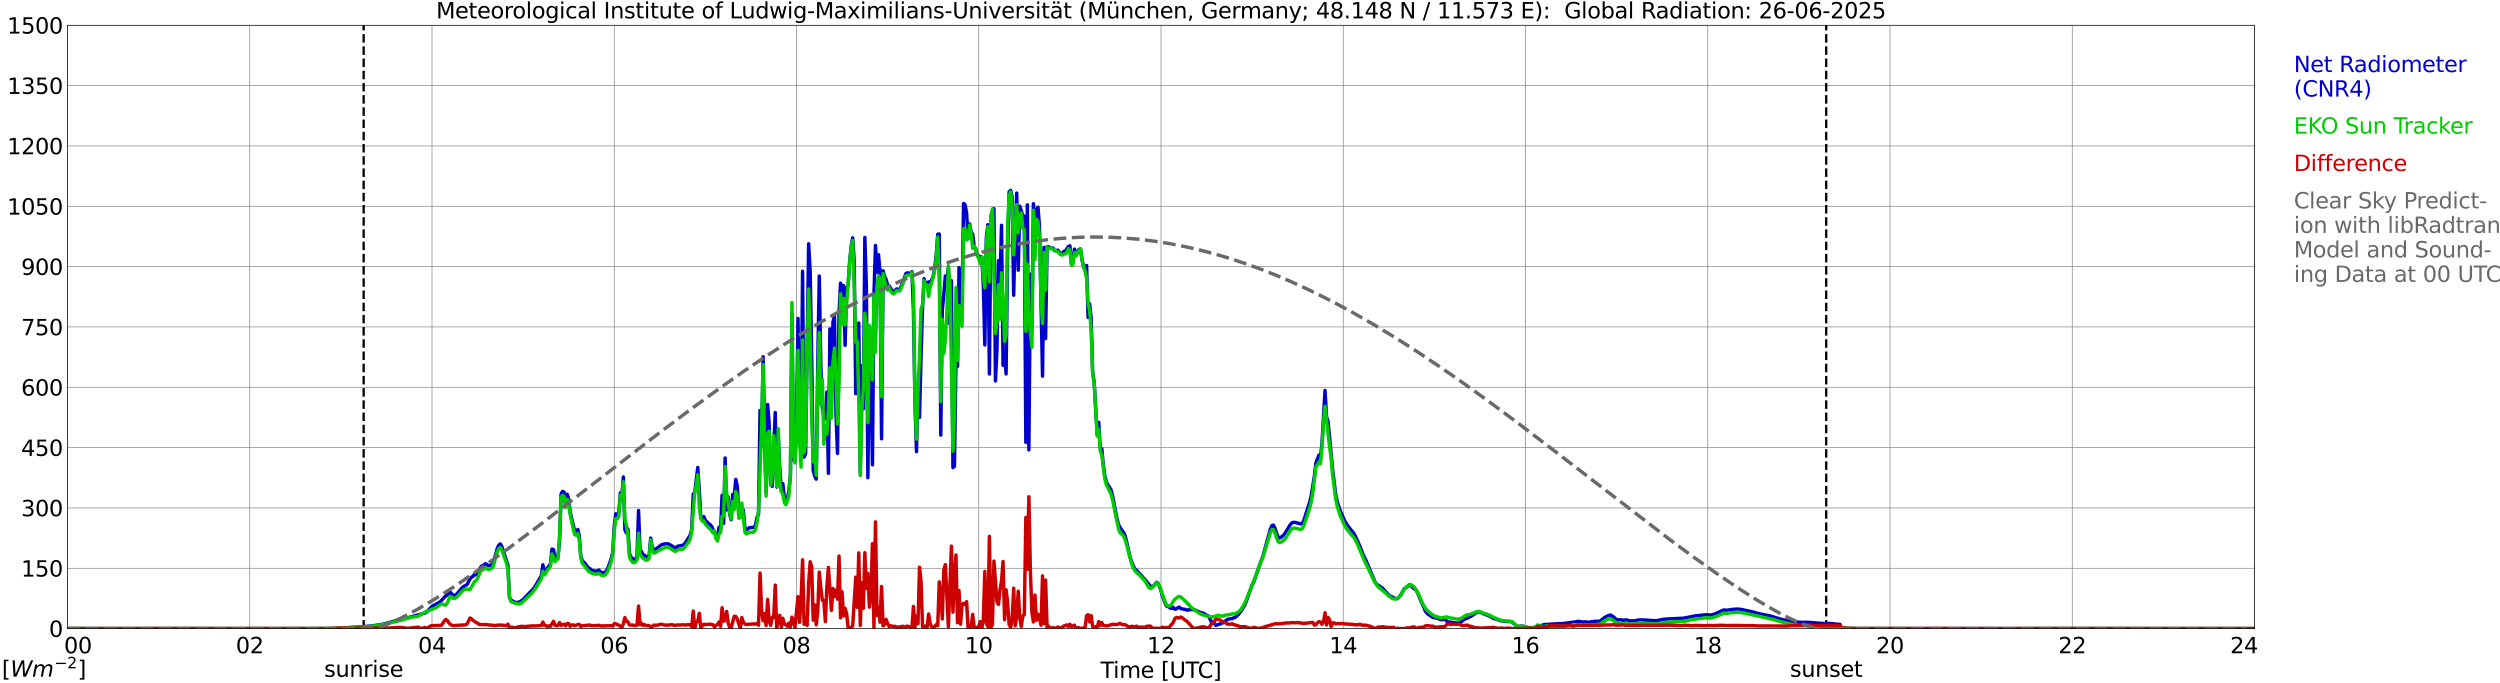 <?xml version="1.0" encoding="utf-8" standalone="no"?>
<!DOCTYPE svg PUBLIC "-//W3C//DTD SVG 1.1//EN"
  "http://www.w3.org/Graphics/SVG/1.1/DTD/svg11.dtd">
<svg xmlns:xlink="http://www.w3.org/1999/xlink" width="1085.4pt" height="296.64pt" viewBox="0 0 1085.4 296.64" xmlns="http://www.w3.org/2000/svg" version="1.1">
 <defs>
  <style type="text/css">*{stroke-linejoin: round; stroke-linecap: butt}</style>
 </defs>
 <g id="figure_1">
  <g id="patch_1">
   <path d="M 0 296.64 
L 1085.4 296.64 
L 1085.4 0 
L 0 0 
z
" style="fill: #ffffff"/>
  </g>
  <g id="axes_1">
   <g id="patch_2">
    <path d="M 29.306 272.909 
L 978.814 272.909 
L 978.814 10.976 
L 29.306 10.976 
z
" style="fill: #ffffff"/>
   </g>
   <g id="patch_3">
    <path d="M 978.814 272.909 
L 978.814 272.909 
L 978.814 10.976 
L 978.814 10.976 
z
" clip-path="url(#p814ad5b621)" style="fill: #d3d3d3; opacity: 0.25; stroke: #d3d3d3; stroke-linejoin: miter"/>
   </g>
   <g id="matplotlib.axis_1">
    <g id="xtick_1">
     <g id="line2d_1">
      <path d="M 29.306 272.909 
L 29.306 10.976 
" clip-path="url(#p814ad5b621)" style="fill: none; stroke: #808080; stroke-width: 0.3; stroke-linecap: square"/>
     </g>
     <g id="line2d_2"/>
     <g id="text_1">
      <!--    00 -->
      <g transform="translate(18.733 283.627) scale(0.095 -0.095)">
       <defs>
        <path id="DejaVuSans-20" transform="scale(0.016)"/>
        <path id="DejaVuSans-30" d="M 2034 4250 
Q 1547 4250 1301 3770 
Q 1056 3291 1056 2328 
Q 1056 1369 1301 889 
Q 1547 409 2034 409 
Q 2525 409 2770 889 
Q 3016 1369 3016 2328 
Q 3016 3291 2770 3770 
Q 2525 4250 2034 4250 
z
M 2034 4750 
Q 2819 4750 3233 4129 
Q 3647 3509 3647 2328 
Q 3647 1150 3233 529 
Q 2819 -91 2034 -91 
Q 1250 -91 836 529 
Q 422 1150 422 2328 
Q 422 3509 836 4129 
Q 1250 4750 2034 4750 
z
" transform="scale(0.016)"/>
       </defs>
       <use xlink:href="#DejaVuSans-20"/>
       <use xlink:href="#DejaVuSans-20" transform="translate(31.787 0)"/>
       <use xlink:href="#DejaVuSans-20" transform="translate(63.574 0)"/>
       <use xlink:href="#DejaVuSans-30" transform="translate(95.361 0)"/>
       <use xlink:href="#DejaVuSans-30" transform="translate(158.984 0)"/>
      </g>
     </g>
    </g>
    <g id="xtick_2">
     <g id="line2d_3">
      <path d="M 108.431 272.909 
L 108.431 10.976 
" clip-path="url(#p814ad5b621)" style="fill: none; stroke: #808080; stroke-width: 0.3; stroke-linecap: square"/>
     </g>
     <g id="line2d_4"/>
     <g id="text_2">
      <!-- 02 -->
      <g transform="translate(102.387 283.627) scale(0.095 -0.095)">
       <defs>
        <path id="DejaVuSans-32" d="M 1228 531 
L 3431 531 
L 3431 0 
L 469 0 
L 469 531 
Q 828 903 1448 1529 
Q 2069 2156 2228 2338 
Q 2531 2678 2651 2914 
Q 2772 3150 2772 3378 
Q 2772 3750 2511 3984 
Q 2250 4219 1831 4219 
Q 1534 4219 1204 4116 
Q 875 4013 500 3803 
L 500 4441 
Q 881 4594 1212 4672 
Q 1544 4750 1819 4750 
Q 2544 4750 2975 4387 
Q 3406 4025 3406 3419 
Q 3406 3131 3298 2873 
Q 3191 2616 2906 2266 
Q 2828 2175 2409 1742 
Q 1991 1309 1228 531 
z
" transform="scale(0.016)"/>
       </defs>
       <use xlink:href="#DejaVuSans-30"/>
       <use xlink:href="#DejaVuSans-32" transform="translate(63.623 0)"/>
      </g>
     </g>
    </g>
    <g id="xtick_3">
     <g id="line2d_5">
      <path d="M 187.557 272.909 
L 187.557 10.976 
" clip-path="url(#p814ad5b621)" style="fill: none; stroke: #808080; stroke-width: 0.3; stroke-linecap: square"/>
     </g>
     <g id="line2d_6"/>
     <g id="text_3">
      <!-- 04 -->
      <g transform="translate(181.513 283.627) scale(0.095 -0.095)">
       <defs>
        <path id="DejaVuSans-34" d="M 2419 4116 
L 825 1625 
L 2419 1625 
L 2419 4116 
z
M 2253 4666 
L 3047 4666 
L 3047 1625 
L 3713 1625 
L 3713 1100 
L 3047 1100 
L 3047 0 
L 2419 0 
L 2419 1100 
L 313 1100 
L 313 1709 
L 2253 4666 
z
" transform="scale(0.016)"/>
       </defs>
       <use xlink:href="#DejaVuSans-30"/>
       <use xlink:href="#DejaVuSans-34" transform="translate(63.623 0)"/>
      </g>
     </g>
    </g>
    <g id="xtick_4">
     <g id="line2d_7">
      <path d="M 266.683 272.909 
L 266.683 10.976 
" clip-path="url(#p814ad5b621)" style="fill: none; stroke: #808080; stroke-width: 0.3; stroke-linecap: square"/>
     </g>
     <g id="line2d_8"/>
     <g id="text_4">
      <!-- 06 -->
      <g transform="translate(260.638 283.627) scale(0.095 -0.095)">
       <defs>
        <path id="DejaVuSans-36" d="M 2113 2584 
Q 1688 2584 1439 2293 
Q 1191 2003 1191 1497 
Q 1191 994 1439 701 
Q 1688 409 2113 409 
Q 2538 409 2786 701 
Q 3034 994 3034 1497 
Q 3034 2003 2786 2293 
Q 2538 2584 2113 2584 
z
M 3366 4563 
L 3366 3988 
Q 3128 4100 2886 4159 
Q 2644 4219 2406 4219 
Q 1781 4219 1451 3797 
Q 1122 3375 1075 2522 
Q 1259 2794 1537 2939 
Q 1816 3084 2150 3084 
Q 2853 3084 3261 2657 
Q 3669 2231 3669 1497 
Q 3669 778 3244 343 
Q 2819 -91 2113 -91 
Q 1303 -91 875 529 
Q 447 1150 447 2328 
Q 447 3434 972 4092 
Q 1497 4750 2381 4750 
Q 2619 4750 2861 4703 
Q 3103 4656 3366 4563 
z
" transform="scale(0.016)"/>
       </defs>
       <use xlink:href="#DejaVuSans-30"/>
       <use xlink:href="#DejaVuSans-36" transform="translate(63.623 0)"/>
      </g>
     </g>
    </g>
    <g id="xtick_5">
     <g id="line2d_9">
      <path d="M 345.808 272.909 
L 345.808 10.976 
" clip-path="url(#p814ad5b621)" style="fill: none; stroke: #808080; stroke-width: 0.3; stroke-linecap: square"/>
     </g>
     <g id="line2d_10"/>
     <g id="text_5">
      <!-- 08 -->
      <g transform="translate(339.764 283.627) scale(0.095 -0.095)">
       <defs>
        <path id="DejaVuSans-38" d="M 2034 2216 
Q 1584 2216 1326 1975 
Q 1069 1734 1069 1313 
Q 1069 891 1326 650 
Q 1584 409 2034 409 
Q 2484 409 2743 651 
Q 3003 894 3003 1313 
Q 3003 1734 2745 1975 
Q 2488 2216 2034 2216 
z
M 1403 2484 
Q 997 2584 770 2862 
Q 544 3141 544 3541 
Q 544 4100 942 4425 
Q 1341 4750 2034 4750 
Q 2731 4750 3128 4425 
Q 3525 4100 3525 3541 
Q 3525 3141 3298 2862 
Q 3072 2584 2669 2484 
Q 3125 2378 3379 2068 
Q 3634 1759 3634 1313 
Q 3634 634 3220 271 
Q 2806 -91 2034 -91 
Q 1263 -91 848 271 
Q 434 634 434 1313 
Q 434 1759 690 2068 
Q 947 2378 1403 2484 
z
M 1172 3481 
Q 1172 3119 1398 2916 
Q 1625 2713 2034 2713 
Q 2441 2713 2670 2916 
Q 2900 3119 2900 3481 
Q 2900 3844 2670 4047 
Q 2441 4250 2034 4250 
Q 1625 4250 1398 4047 
Q 1172 3844 1172 3481 
z
" transform="scale(0.016)"/>
       </defs>
       <use xlink:href="#DejaVuSans-30"/>
       <use xlink:href="#DejaVuSans-38" transform="translate(63.623 0)"/>
      </g>
     </g>
    </g>
    <g id="xtick_6">
     <g id="line2d_11">
      <path d="M 424.934 272.909 
L 424.934 10.976 
" clip-path="url(#p814ad5b621)" style="fill: none; stroke: #808080; stroke-width: 0.3; stroke-linecap: square"/>
     </g>
     <g id="line2d_12"/>
     <g id="text_6">
      <!-- 10 -->
      <g transform="translate(418.89 283.627) scale(0.095 -0.095)">
       <defs>
        <path id="DejaVuSans-31" d="M 794 531 
L 1825 531 
L 1825 4091 
L 703 3866 
L 703 4441 
L 1819 4666 
L 2450 4666 
L 2450 531 
L 3481 531 
L 3481 0 
L 794 0 
L 794 531 
z
" transform="scale(0.016)"/>
       </defs>
       <use xlink:href="#DejaVuSans-31"/>
       <use xlink:href="#DejaVuSans-30" transform="translate(63.623 0)"/>
      </g>
     </g>
    </g>
    <g id="xtick_7">
     <g id="line2d_13">
      <path d="M 504.06 272.909 
L 504.06 10.976 
" clip-path="url(#p814ad5b621)" style="fill: none; stroke: #808080; stroke-width: 0.3; stroke-linecap: square"/>
     </g>
     <g id="line2d_14"/>
     <g id="text_7">
      <!-- 12 -->
      <g transform="translate(498.015 283.627) scale(0.095 -0.095)">
       <use xlink:href="#DejaVuSans-31"/>
       <use xlink:href="#DejaVuSans-32" transform="translate(63.623 0)"/>
      </g>
     </g>
    </g>
    <g id="xtick_8">
     <g id="line2d_15">
      <path d="M 583.185 272.909 
L 583.185 10.976 
" clip-path="url(#p814ad5b621)" style="fill: none; stroke: #808080; stroke-width: 0.3; stroke-linecap: square"/>
     </g>
     <g id="line2d_16"/>
     <g id="text_8">
      <!-- 14 -->
      <g transform="translate(577.141 283.627) scale(0.095 -0.095)">
       <use xlink:href="#DejaVuSans-31"/>
       <use xlink:href="#DejaVuSans-34" transform="translate(63.623 0)"/>
      </g>
     </g>
    </g>
    <g id="xtick_9">
     <g id="line2d_17">
      <path d="M 662.311 272.909 
L 662.311 10.976 
" clip-path="url(#p814ad5b621)" style="fill: none; stroke: #808080; stroke-width: 0.3; stroke-linecap: square"/>
     </g>
     <g id="line2d_18"/>
     <g id="text_9">
      <!-- 16 -->
      <g transform="translate(656.267 283.627) scale(0.095 -0.095)">
       <use xlink:href="#DejaVuSans-31"/>
       <use xlink:href="#DejaVuSans-36" transform="translate(63.623 0)"/>
      </g>
     </g>
    </g>
    <g id="xtick_10">
     <g id="line2d_19">
      <path d="M 741.437 272.909 
L 741.437 10.976 
" clip-path="url(#p814ad5b621)" style="fill: none; stroke: #808080; stroke-width: 0.3; stroke-linecap: square"/>
     </g>
     <g id="line2d_20"/>
     <g id="text_10">
      <!-- 18 -->
      <g transform="translate(735.392 283.627) scale(0.095 -0.095)">
       <use xlink:href="#DejaVuSans-31"/>
       <use xlink:href="#DejaVuSans-38" transform="translate(63.623 0)"/>
      </g>
     </g>
    </g>
    <g id="xtick_11">
     <g id="line2d_21">
      <path d="M 820.562 272.909 
L 820.562 10.976 
" clip-path="url(#p814ad5b621)" style="fill: none; stroke: #808080; stroke-width: 0.3; stroke-linecap: square"/>
     </g>
     <g id="line2d_22"/>
     <g id="text_11">
      <!-- 20 -->
      <g transform="translate(814.518 283.627) scale(0.095 -0.095)">
       <use xlink:href="#DejaVuSans-32"/>
       <use xlink:href="#DejaVuSans-30" transform="translate(63.623 0)"/>
      </g>
     </g>
    </g>
    <g id="xtick_12">
     <g id="line2d_23">
      <path d="M 899.688 272.909 
L 899.688 10.976 
" clip-path="url(#p814ad5b621)" style="fill: none; stroke: #808080; stroke-width: 0.3; stroke-linecap: square"/>
     </g>
     <g id="line2d_24"/>
     <g id="text_12">
      <!-- 22 -->
      <g transform="translate(893.644 283.627) scale(0.095 -0.095)">
       <use xlink:href="#DejaVuSans-32"/>
       <use xlink:href="#DejaVuSans-32" transform="translate(63.623 0)"/>
      </g>
     </g>
    </g>
    <g id="xtick_13">
     <g id="line2d_25">
      <path d="M 978.814 272.909 
L 978.814 10.976 
" clip-path="url(#p814ad5b621)" style="fill: none; stroke: #808080; stroke-width: 0.3; stroke-linecap: square"/>
     </g>
     <g id="line2d_26"/>
     <g id="text_13">
      <!-- 24    -->
      <g transform="translate(968.241 283.627) scale(0.095 -0.095)">
       <use xlink:href="#DejaVuSans-32"/>
       <use xlink:href="#DejaVuSans-34" transform="translate(63.623 0)"/>
       <use xlink:href="#DejaVuSans-20" transform="translate(127.246 0)"/>
       <use xlink:href="#DejaVuSans-20" transform="translate(159.033 0)"/>
       <use xlink:href="#DejaVuSans-20" transform="translate(190.82 0)"/>
      </g>
     </g>
    </g>
    <g id="text_14">
     <!-- Time [UTC] -->
     <g transform="translate(477.806 294.322) scale(0.095 -0.095)">
      <defs>
       <path id="DejaVuSans-54" d="M -19 4666 
L 3928 4666 
L 3928 4134 
L 2272 4134 
L 2272 0 
L 1638 0 
L 1638 4134 
L -19 4134 
L -19 4666 
z
" transform="scale(0.016)"/>
       <path id="DejaVuSans-69" d="M 603 3500 
L 1178 3500 
L 1178 0 
L 603 0 
L 603 3500 
z
M 603 4863 
L 1178 4863 
L 1178 4134 
L 603 4134 
L 603 4863 
z
" transform="scale(0.016)"/>
       <path id="DejaVuSans-6d" d="M 3328 2828 
Q 3544 3216 3844 3400 
Q 4144 3584 4550 3584 
Q 5097 3584 5394 3201 
Q 5691 2819 5691 2113 
L 5691 0 
L 5113 0 
L 5113 2094 
Q 5113 2597 4934 2840 
Q 4756 3084 4391 3084 
Q 3944 3084 3684 2787 
Q 3425 2491 3425 1978 
L 3425 0 
L 2847 0 
L 2847 2094 
Q 2847 2600 2669 2842 
Q 2491 3084 2119 3084 
Q 1678 3084 1418 2786 
Q 1159 2488 1159 1978 
L 1159 0 
L 581 0 
L 581 3500 
L 1159 3500 
L 1159 2956 
Q 1356 3278 1631 3431 
Q 1906 3584 2284 3584 
Q 2666 3584 2933 3390 
Q 3200 3197 3328 2828 
z
" transform="scale(0.016)"/>
       <path id="DejaVuSans-65" d="M 3597 1894 
L 3597 1613 
L 953 1613 
Q 991 1019 1311 708 
Q 1631 397 2203 397 
Q 2534 397 2845 478 
Q 3156 559 3463 722 
L 3463 178 
Q 3153 47 2828 -22 
Q 2503 -91 2169 -91 
Q 1331 -91 842 396 
Q 353 884 353 1716 
Q 353 2575 817 3079 
Q 1281 3584 2069 3584 
Q 2775 3584 3186 3129 
Q 3597 2675 3597 1894 
z
M 3022 2063 
Q 3016 2534 2758 2815 
Q 2500 3097 2075 3097 
Q 1594 3097 1305 2825 
Q 1016 2553 972 2059 
L 3022 2063 
z
" transform="scale(0.016)"/>
       <path id="DejaVuSans-5b" d="M 550 4863 
L 1875 4863 
L 1875 4416 
L 1125 4416 
L 1125 -397 
L 1875 -397 
L 1875 -844 
L 550 -844 
L 550 4863 
z
" transform="scale(0.016)"/>
       <path id="DejaVuSans-55" d="M 556 4666 
L 1191 4666 
L 1191 1831 
Q 1191 1081 1462 751 
Q 1734 422 2344 422 
Q 2950 422 3222 751 
Q 3494 1081 3494 1831 
L 3494 4666 
L 4128 4666 
L 4128 1753 
Q 4128 841 3676 375 
Q 3225 -91 2344 -91 
Q 1459 -91 1007 375 
Q 556 841 556 1753 
L 556 4666 
z
" transform="scale(0.016)"/>
       <path id="DejaVuSans-43" d="M 4122 4306 
L 4122 3641 
Q 3803 3938 3442 4084 
Q 3081 4231 2675 4231 
Q 1875 4231 1450 3742 
Q 1025 3253 1025 2328 
Q 1025 1406 1450 917 
Q 1875 428 2675 428 
Q 3081 428 3442 575 
Q 3803 722 4122 1019 
L 4122 359 
Q 3791 134 3420 21 
Q 3050 -91 2638 -91 
Q 1578 -91 968 557 
Q 359 1206 359 2328 
Q 359 3453 968 4101 
Q 1578 4750 2638 4750 
Q 3056 4750 3426 4639 
Q 3797 4528 4122 4306 
z
" transform="scale(0.016)"/>
       <path id="DejaVuSans-5d" d="M 1947 4863 
L 1947 -844 
L 622 -844 
L 622 -397 
L 1369 -397 
L 1369 4416 
L 622 4416 
L 622 4863 
L 1947 4863 
z
" transform="scale(0.016)"/>
      </defs>
      <use xlink:href="#DejaVuSans-54"/>
      <use xlink:href="#DejaVuSans-69" transform="translate(57.959 0)"/>
      <use xlink:href="#DejaVuSans-6d" transform="translate(85.742 0)"/>
      <use xlink:href="#DejaVuSans-65" transform="translate(183.154 0)"/>
      <use xlink:href="#DejaVuSans-20" transform="translate(244.678 0)"/>
      <use xlink:href="#DejaVuSans-5b" transform="translate(276.465 0)"/>
      <use xlink:href="#DejaVuSans-55" transform="translate(315.479 0)"/>
      <use xlink:href="#DejaVuSans-54" transform="translate(388.672 0)"/>
      <use xlink:href="#DejaVuSans-43" transform="translate(443.881 0)"/>
      <use xlink:href="#DejaVuSans-5d" transform="translate(513.705 0)"/>
     </g>
    </g>
   </g>
   <g id="matplotlib.axis_2">
    <g id="ytick_1">
     <g id="line2d_27">
      <path d="M 29.306 272.909 
L 978.814 272.909 
" clip-path="url(#p814ad5b621)" style="fill: none; stroke: #808080; stroke-width: 0.3; stroke-linecap: square"/>
     </g>
     <g id="line2d_28"/>
     <g id="text_15">
      <!-- 0 -->
      <g transform="translate(21.261 276.518) scale(0.095 -0.095)">
       <use xlink:href="#DejaVuSans-30"/>
      </g>
     </g>
    </g>
    <g id="ytick_2">
     <g id="line2d_29">
      <path d="M 29.306 246.715 
L 978.814 246.715 
" clip-path="url(#p814ad5b621)" style="fill: none; stroke: #808080; stroke-width: 0.3; stroke-linecap: square"/>
     </g>
     <g id="line2d_30"/>
     <g id="text_16">
      <!-- 150 -->
      <g transform="translate(9.173 250.325) scale(0.095 -0.095)">
       <defs>
        <path id="DejaVuSans-35" d="M 691 4666 
L 3169 4666 
L 3169 4134 
L 1269 4134 
L 1269 2991 
Q 1406 3038 1543 3061 
Q 1681 3084 1819 3084 
Q 2600 3084 3056 2656 
Q 3513 2228 3513 1497 
Q 3513 744 3044 326 
Q 2575 -91 1722 -91 
Q 1428 -91 1123 -41 
Q 819 9 494 109 
L 494 744 
Q 775 591 1075 516 
Q 1375 441 1709 441 
Q 2250 441 2565 725 
Q 2881 1009 2881 1497 
Q 2881 1984 2565 2268 
Q 2250 2553 1709 2553 
Q 1456 2553 1204 2497 
Q 953 2441 691 2322 
L 691 4666 
z
" transform="scale(0.016)"/>
       </defs>
       <use xlink:href="#DejaVuSans-31"/>
       <use xlink:href="#DejaVuSans-35" transform="translate(63.623 0)"/>
       <use xlink:href="#DejaVuSans-30" transform="translate(127.246 0)"/>
      </g>
     </g>
    </g>
    <g id="ytick_3">
     <g id="line2d_31">
      <path d="M 29.306 220.522 
L 978.814 220.522 
" clip-path="url(#p814ad5b621)" style="fill: none; stroke: #808080; stroke-width: 0.3; stroke-linecap: square"/>
     </g>
     <g id="line2d_32"/>
     <g id="text_17">
      <!-- 300 -->
      <g transform="translate(9.173 224.131) scale(0.095 -0.095)">
       <defs>
        <path id="DejaVuSans-33" d="M 2597 2516 
Q 3050 2419 3304 2112 
Q 3559 1806 3559 1356 
Q 3559 666 3084 287 
Q 2609 -91 1734 -91 
Q 1441 -91 1130 -33 
Q 819 25 488 141 
L 488 750 
Q 750 597 1062 519 
Q 1375 441 1716 441 
Q 2309 441 2620 675 
Q 2931 909 2931 1356 
Q 2931 1769 2642 2001 
Q 2353 2234 1838 2234 
L 1294 2234 
L 1294 2753 
L 1863 2753 
Q 2328 2753 2575 2939 
Q 2822 3125 2822 3475 
Q 2822 3834 2567 4026 
Q 2313 4219 1838 4219 
Q 1578 4219 1281 4162 
Q 984 4106 628 3988 
L 628 4550 
Q 988 4650 1302 4700 
Q 1616 4750 1894 4750 
Q 2613 4750 3031 4423 
Q 3450 4097 3450 3541 
Q 3450 3153 3228 2886 
Q 3006 2619 2597 2516 
z
" transform="scale(0.016)"/>
       </defs>
       <use xlink:href="#DejaVuSans-33"/>
       <use xlink:href="#DejaVuSans-30" transform="translate(63.623 0)"/>
       <use xlink:href="#DejaVuSans-30" transform="translate(127.246 0)"/>
      </g>
     </g>
    </g>
    <g id="ytick_4">
     <g id="line2d_33">
      <path d="M 29.306 194.329 
L 978.814 194.329 
" clip-path="url(#p814ad5b621)" style="fill: none; stroke: #808080; stroke-width: 0.3; stroke-linecap: square"/>
     </g>
     <g id="line2d_34"/>
     <g id="text_18">
      <!-- 450 -->
      <g transform="translate(9.173 197.938) scale(0.095 -0.095)">
       <use xlink:href="#DejaVuSans-34"/>
       <use xlink:href="#DejaVuSans-35" transform="translate(63.623 0)"/>
       <use xlink:href="#DejaVuSans-30" transform="translate(127.246 0)"/>
      </g>
     </g>
    </g>
    <g id="ytick_5">
     <g id="line2d_35">
      <path d="M 29.306 168.136 
L 978.814 168.136 
" clip-path="url(#p814ad5b621)" style="fill: none; stroke: #808080; stroke-width: 0.3; stroke-linecap: square"/>
     </g>
     <g id="line2d_36"/>
     <g id="text_19">
      <!-- 600 -->
      <g transform="translate(9.173 171.745) scale(0.095 -0.095)">
       <use xlink:href="#DejaVuSans-36"/>
       <use xlink:href="#DejaVuSans-30" transform="translate(63.623 0)"/>
       <use xlink:href="#DejaVuSans-30" transform="translate(127.246 0)"/>
      </g>
     </g>
    </g>
    <g id="ytick_6">
     <g id="line2d_37">
      <path d="M 29.306 141.942 
L 978.814 141.942 
" clip-path="url(#p814ad5b621)" style="fill: none; stroke: #808080; stroke-width: 0.3; stroke-linecap: square"/>
     </g>
     <g id="line2d_38"/>
     <g id="text_20">
      <!-- 750 -->
      <g transform="translate(9.173 145.551) scale(0.095 -0.095)">
       <defs>
        <path id="DejaVuSans-37" d="M 525 4666 
L 3525 4666 
L 3525 4397 
L 1831 0 
L 1172 0 
L 2766 4134 
L 525 4134 
L 525 4666 
z
" transform="scale(0.016)"/>
       </defs>
       <use xlink:href="#DejaVuSans-37"/>
       <use xlink:href="#DejaVuSans-35" transform="translate(63.623 0)"/>
       <use xlink:href="#DejaVuSans-30" transform="translate(127.246 0)"/>
      </g>
     </g>
    </g>
    <g id="ytick_7">
     <g id="line2d_39">
      <path d="M 29.306 115.749 
L 978.814 115.749 
" clip-path="url(#p814ad5b621)" style="fill: none; stroke: #808080; stroke-width: 0.3; stroke-linecap: square"/>
     </g>
     <g id="line2d_40"/>
     <g id="text_21">
      <!-- 900 -->
      <g transform="translate(9.173 119.358) scale(0.095 -0.095)">
       <defs>
        <path id="DejaVuSans-39" d="M 703 97 
L 703 672 
Q 941 559 1184 500 
Q 1428 441 1663 441 
Q 2288 441 2617 861 
Q 2947 1281 2994 2138 
Q 2813 1869 2534 1725 
Q 2256 1581 1919 1581 
Q 1219 1581 811 2004 
Q 403 2428 403 3163 
Q 403 3881 828 4315 
Q 1253 4750 1959 4750 
Q 2769 4750 3195 4129 
Q 3622 3509 3622 2328 
Q 3622 1225 3098 567 
Q 2575 -91 1691 -91 
Q 1453 -91 1209 -44 
Q 966 3 703 97 
z
M 1959 2075 
Q 2384 2075 2632 2365 
Q 2881 2656 2881 3163 
Q 2881 3666 2632 3958 
Q 2384 4250 1959 4250 
Q 1534 4250 1286 3958 
Q 1038 3666 1038 3163 
Q 1038 2656 1286 2365 
Q 1534 2075 1959 2075 
z
" transform="scale(0.016)"/>
       </defs>
       <use xlink:href="#DejaVuSans-39"/>
       <use xlink:href="#DejaVuSans-30" transform="translate(63.623 0)"/>
       <use xlink:href="#DejaVuSans-30" transform="translate(127.246 0)"/>
      </g>
     </g>
    </g>
    <g id="ytick_8">
     <g id="line2d_41">
      <path d="M 29.306 89.556 
L 978.814 89.556 
" clip-path="url(#p814ad5b621)" style="fill: none; stroke: #808080; stroke-width: 0.3; stroke-linecap: square"/>
     </g>
     <g id="line2d_42"/>
     <g id="text_22">
      <!-- 1050 -->
      <g transform="translate(3.128 93.165) scale(0.095 -0.095)">
       <use xlink:href="#DejaVuSans-31"/>
       <use xlink:href="#DejaVuSans-30" transform="translate(63.623 0)"/>
       <use xlink:href="#DejaVuSans-35" transform="translate(127.246 0)"/>
       <use xlink:href="#DejaVuSans-30" transform="translate(190.869 0)"/>
      </g>
     </g>
    </g>
    <g id="ytick_9">
     <g id="line2d_43">
      <path d="M 29.306 63.362 
L 978.814 63.362 
" clip-path="url(#p814ad5b621)" style="fill: none; stroke: #808080; stroke-width: 0.3; stroke-linecap: square"/>
     </g>
     <g id="line2d_44"/>
     <g id="text_23">
      <!-- 1200 -->
      <g transform="translate(3.128 66.972) scale(0.095 -0.095)">
       <use xlink:href="#DejaVuSans-31"/>
       <use xlink:href="#DejaVuSans-32" transform="translate(63.623 0)"/>
       <use xlink:href="#DejaVuSans-30" transform="translate(127.246 0)"/>
       <use xlink:href="#DejaVuSans-30" transform="translate(190.869 0)"/>
      </g>
     </g>
    </g>
    <g id="ytick_10">
     <g id="line2d_45">
      <path d="M 29.306 37.169 
L 978.814 37.169 
" clip-path="url(#p814ad5b621)" style="fill: none; stroke: #808080; stroke-width: 0.3; stroke-linecap: square"/>
     </g>
     <g id="line2d_46"/>
     <g id="text_24">
      <!-- 1350 -->
      <g transform="translate(3.128 40.778) scale(0.095 -0.095)">
       <use xlink:href="#DejaVuSans-31"/>
       <use xlink:href="#DejaVuSans-33" transform="translate(63.623 0)"/>
       <use xlink:href="#DejaVuSans-35" transform="translate(127.246 0)"/>
       <use xlink:href="#DejaVuSans-30" transform="translate(190.869 0)"/>
      </g>
     </g>
    </g>
    <g id="ytick_11">
     <g id="line2d_47">
      <path d="M 29.306 10.976 
L 978.814 10.976 
" clip-path="url(#p814ad5b621)" style="fill: none; stroke: #808080; stroke-width: 0.3; stroke-linecap: square"/>
     </g>
     <g id="line2d_48"/>
     <g id="text_25">
      <!-- 1500 -->
      <g transform="translate(3.128 14.585) scale(0.095 -0.095)">
       <use xlink:href="#DejaVuSans-31"/>
       <use xlink:href="#DejaVuSans-35" transform="translate(63.623 0)"/>
       <use xlink:href="#DejaVuSans-30" transform="translate(127.246 0)"/>
       <use xlink:href="#DejaVuSans-30" transform="translate(190.869 0)"/>
      </g>
     </g>
    </g>
   </g>
   <g id="line2d_49">
    <path d="M 157.885 272.909 
L 157.885 10.976 
" clip-path="url(#p814ad5b621)" style="fill: none; stroke-dasharray: 3.7,1.6; stroke-dashoffset: 0; stroke: #000000"/>
   </g>
   <g id="line2d_50">
    <path d="M 792.868 272.909 
L 792.868 10.976 
" clip-path="url(#p814ad5b621)" style="fill: none; stroke-dasharray: 3.7,1.6; stroke-dashoffset: 0; stroke: #000000"/>
   </g>
   <g id="line2d_51">
    <path d="M 29.306 272.909 
L 150.632 272.909 
L 151.291 272.462 
L 155.907 272.191 
L 158.544 272.003 
L 161.841 271.692 
L 166.457 270.962 
L 174.37 268.788 
L 176.348 268.397 
L 184.92 266.02 
L 187.557 263.264 
L 190.854 261.455 
L 191.513 260.902 
L 192.832 259.388 
L 194.81 257.713 
L 195.47 257.119 
L 196.788 258.537 
L 197.448 258.429 
L 198.107 258.16 
L 200.745 255.054 
L 201.404 254.526 
L 202.723 253.878 
L 204.042 251.38 
L 204.701 250.543 
L 205.36 250.259 
L 206.02 249.34 
L 206.679 249.557 
L 207.339 248.787 
L 207.998 247.707 
L 208.657 246.302 
L 209.317 245.64 
L 209.976 245.437 
L 210.635 244.749 
L 211.295 245.006 
L 211.954 245.654 
L 213.273 245.343 
L 213.932 244.924 
L 214.592 242.993 
L 215.91 238.037 
L 216.57 236.673 
L 217.229 236.146 
L 217.889 237.335 
L 220.526 245.317 
L 221.186 259.239 
L 221.845 260.563 
L 223.823 261.576 
L 224.482 261.59 
L 225.801 261.239 
L 227.12 260.32 
L 228.439 258.902 
L 229.757 257.511 
L 231.076 256.187 
L 231.736 255.431 
L 232.395 254.486 
L 234.373 251.043 
L 235.033 249.976 
L 235.692 245.221 
L 236.351 248.207 
L 237.011 247.505 
L 238.989 244.858 
L 239.648 238.402 
L 240.308 238.63 
L 240.967 242.373 
L 242.286 241.292 
L 242.945 234.633 
L 243.604 214.403 
L 244.264 213.349 
L 244.923 213.687 
L 245.583 219.129 
L 246.242 214.578 
L 246.901 216.712 
L 247.561 222.412 
L 249.539 230.825 
L 250.198 230.893 
L 250.858 229.866 
L 251.517 232.716 
L 252.176 241.643 
L 252.836 243.466 
L 254.155 244.789 
L 254.814 245.776 
L 255.473 246.532 
L 256.133 246.843 
L 256.792 247.531 
L 257.451 247.748 
L 258.77 248.044 
L 260.089 247.531 
L 260.748 248.395 
L 262.067 248.732 
L 262.726 248.395 
L 263.386 247.665 
L 264.045 246.342 
L 265.364 242.547 
L 266.023 239.752 
L 266.683 228.543 
L 267.342 223.059 
L 268.002 223.519 
L 268.661 222.708 
L 269.32 214.038 
L 269.98 215.28 
L 270.639 207.083 
L 271.298 230.001 
L 271.958 231.392 
L 272.617 229.65 
L 273.277 240.279 
L 273.936 241.751 
L 274.595 242.547 
L 275.255 242.938 
L 275.914 242.669 
L 276.573 241.575 
L 277.233 221.655 
L 277.892 239.212 
L 278.552 239.441 
L 279.211 240.967 
L 279.87 241.075 
L 280.53 241.94 
L 281.189 241.765 
L 281.849 240.981 
L 282.508 233.607 
L 283.167 237.632 
L 283.827 238.59 
L 284.486 238.59 
L 287.124 236.551 
L 288.442 236.16 
L 289.761 236.065 
L 290.42 236.214 
L 292.399 237.455 
L 293.058 238.037 
L 294.377 237.092 
L 296.355 236.767 
L 297.014 236.322 
L 297.674 235.552 
L 299.652 232.311 
L 300.311 229.88 
L 300.971 214.458 
L 301.63 213.754 
L 302.949 202.978 
L 303.608 212.972 
L 304.267 224.965 
L 304.927 225.059 
L 305.586 224.303 
L 306.246 225.923 
L 307.564 227.205 
L 308.224 227.692 
L 308.883 228.434 
L 310.861 232.473 
L 311.521 233.039 
L 312.18 228.921 
L 312.839 230.231 
L 313.499 215.051 
L 314.158 227.233 
L 314.818 198.845 
L 315.477 221.385 
L 316.136 215.753 
L 316.796 223.222 
L 317.455 225.667 
L 318.114 214.632 
L 318.774 215.821 
L 319.433 208.15 
L 320.093 211.054 
L 320.752 223.019 
L 321.411 224.626 
L 322.071 223.208 
L 322.73 221.399 
L 323.39 229.028 
L 324.049 230.015 
L 324.708 229.61 
L 325.368 229.056 
L 326.686 229.042 
L 327.346 228.908 
L 328.005 227.949 
L 328.665 224.572 
L 329.324 223.316 
L 329.983 178.222 
L 330.643 193.767 
L 331.302 154.885 
L 331.961 189.148 
L 332.621 214.038 
L 333.28 175.616 
L 333.94 184.138 
L 334.599 209.243 
L 335.258 211.108 
L 336.577 179.086 
L 337.236 211.445 
L 337.896 190.12 
L 338.555 203.126 
L 339.215 212.835 
L 339.874 209.999 
L 340.533 216.239 
L 341.193 217.428 
L 341.852 216.537 
L 342.512 212.795 
L 343.171 206.407 
L 343.83 136.302 
L 344.49 199.506 
L 345.149 200.331 
L 345.808 182.503 
L 346.468 138.261 
L 347.127 187.946 
L 347.787 190.594 
L 348.446 117.759 
L 349.105 198.48 
L 349.765 196.845 
L 351.083 105.848 
L 351.743 117.921 
L 352.402 155.168 
L 353.062 204.165 
L 353.721 206.704 
L 354.38 208.028 
L 355.04 157.655 
L 355.699 119.853 
L 356.359 158.112 
L 357.018 177.02 
L 357.677 180.694 
L 358.337 181.719 
L 358.996 170.187 
L 359.655 205.503 
L 360.315 142.838 
L 360.974 173.537 
L 361.634 139.828 
L 362.293 137.234 
L 362.952 179.545 
L 363.612 196.873 
L 364.271 135.748 
L 364.93 122.919 
L 365.59 124.648 
L 366.249 124.04 
L 366.909 149.902 
L 367.568 124.958 
L 368.227 123.946 
L 368.887 113.587 
L 369.546 107.037 
L 370.206 103.255 
L 370.865 113.236 
L 371.524 170.889 
L 372.184 157.344 
L 372.843 140.245 
L 373.502 205.098 
L 374.162 158.816 
L 374.821 177.494 
L 375.481 103.092 
L 376.14 124.066 
L 376.799 207.38 
L 377.459 150.672 
L 378.118 158.126 
L 378.777 201.803 
L 379.437 127.915 
L 380.096 106.578 
L 380.756 118.232 
L 381.415 110.589 
L 382.074 118.07 
L 382.734 190.512 
L 383.393 117.57 
L 384.053 120.069 
L 384.712 121.433 
L 385.371 123.769 
L 386.031 124.052 
L 387.349 126.24 
L 388.009 126.645 
L 389.328 125.43 
L 389.987 125.755 
L 390.646 125.484 
L 391.306 124.229 
L 391.965 122.135 
L 392.624 120.785 
L 393.284 118.8 
L 393.943 118.463 
L 394.603 118.543 
L 395.262 118.948 
L 395.921 117.975 
L 396.581 134.83 
L 397.24 174.305 
L 397.899 196.103 
L 398.559 166.945 
L 399.218 181.194 
L 399.878 154.602 
L 400.537 133.061 
L 401.196 121.014 
L 401.856 123.027 
L 402.515 123.176 
L 403.175 122.406 
L 403.834 122.54 
L 404.493 121.581 
L 405.153 119.975 
L 405.812 116.369 
L 406.471 110.697 
L 407.131 101.688 
L 407.79 101.594 
L 408.45 188.891 
L 409.109 134.439 
L 409.768 128.011 
L 410.428 119.826 
L 411.087 121.258 
L 411.746 116.126 
L 412.406 140.664 
L 413.065 121.878 
L 413.725 202.99 
L 414.384 202.437 
L 415.043 156.748 
L 415.703 159.073 
L 416.362 116.206 
L 417.022 136.843 
L 417.681 131.13 
L 418.34 88.359 
L 419 88.873 
L 419.659 92.505 
L 420.318 103.606 
L 420.978 97.232 
L 421.637 100.838 
L 422.297 101.688 
L 422.956 107.117 
L 423.615 107.956 
L 424.275 110.926 
L 425.593 111.411 
L 426.253 111.628 
L 426.912 123.364 
L 427.572 149.739 
L 428.231 103.106 
L 428.89 97.569 
L 429.55 162.368 
L 430.209 94.139 
L 431.528 90.6 
L 432.187 165.378 
L 432.847 151.496 
L 433.506 113.182 
L 434.165 121.852 
L 434.825 97.812 
L 435.484 158.64 
L 436.144 152.009 
L 436.803 162.34 
L 437.462 109.791 
L 438.122 83.294 
L 438.781 82.646 
L 439.44 85.618 
L 440.1 128.186 
L 440.759 100.662 
L 441.419 83.835 
L 442.078 117.287 
L 442.737 89.521 
L 444.056 93.532 
L 444.716 93.829 
L 445.375 192.052 
L 446.034 88.953 
L 446.694 195.307 
L 447.353 119.082 
L 448.012 143.46 
L 448.672 88.454 
L 449.331 98.205 
L 449.991 91.506 
L 450.65 89.966 
L 451.309 98.515 
L 452.628 163.326 
L 453.287 107.428 
L 453.947 146.971 
L 454.606 107.077 
L 455.266 107.131 
L 455.925 107.605 
L 457.244 107.765 
L 457.903 108.86 
L 459.222 108.603 
L 459.881 109.373 
L 460.541 110.44 
L 461.2 110.075 
L 461.859 109.143 
L 462.519 108.968 
L 463.838 107.063 
L 464.497 106.726 
L 465.156 114.303 
L 465.816 113.762 
L 466.475 108.17 
L 467.134 110.98 
L 467.794 109.346 
L 468.453 108.265 
L 469.113 108.116 
L 469.772 112.803 
L 470.431 115.679 
L 471.091 117.396 
L 471.75 115.274 
L 472.409 137.856 
L 473.069 131.926 
L 473.728 137.991 
L 474.388 161.652 
L 475.047 165.92 
L 476.366 188.771 
L 477.025 183.342 
L 477.685 194.551 
L 478.344 194.82 
L 479.003 201.735 
L 479.663 206.542 
L 480.322 209.243 
L 480.981 210.527 
L 481.641 211.417 
L 482.3 212.593 
L 482.96 214.809 
L 484.278 221.804 
L 484.938 225.193 
L 485.597 227.638 
L 486.256 229.002 
L 488.235 231.878 
L 488.894 234.148 
L 490.213 240.197 
L 490.872 242.682 
L 492.191 246.073 
L 492.85 247.152 
L 493.51 247.653 
L 494.828 249.179 
L 495.488 249.759 
L 496.147 250.637 
L 496.807 251.259 
L 499.444 254.446 
L 500.103 254.769 
L 500.763 254.446 
L 501.422 253.784 
L 502.082 252.812 
L 502.741 253.136 
L 503.4 254.566 
L 504.06 256.552 
L 504.719 258.916 
L 506.038 262.332 
L 506.697 263.333 
L 507.357 263.264 
L 508.016 264.007 
L 508.675 264.155 
L 509.335 263.643 
L 509.994 264.426 
L 510.654 264.426 
L 511.313 263.926 
L 511.972 263.575 
L 512.632 264.209 
L 513.95 264.508 
L 514.61 264.56 
L 515.269 264.885 
L 515.929 264.831 
L 516.588 264.614 
L 518.566 264.75 
L 521.204 265.912 
L 522.522 266.249 
L 523.841 267.087 
L 524.501 267.37 
L 525.16 268.383 
L 525.819 269.774 
L 526.479 270.274 
L 527.138 270.585 
L 527.797 271.503 
L 530.435 270.679 
L 531.094 270.071 
L 531.754 269.869 
L 533.073 268.828 
L 534.391 268.625 
L 535.051 268.585 
L 535.71 268.14 
L 536.369 267.964 
L 537.688 266.748 
L 539.007 265.047 
L 540.326 262.833 
L 540.985 261.347 
L 543.623 253.905 
L 544.282 252.838 
L 545.601 249.057 
L 546.919 245.168 
L 548.238 241.737 
L 551.535 229.732 
L 552.195 228.232 
L 552.854 227.975 
L 553.513 229.259 
L 554.173 231.338 
L 554.832 232.999 
L 555.491 233.607 
L 556.151 233.284 
L 557.47 232.203 
L 558.788 230.095 
L 560.107 227.909 
L 560.766 227.139 
L 561.426 226.8 
L 562.085 226.76 
L 564.723 227.476 
L 565.382 227.205 
L 566.042 226.044 
L 568.679 217.819 
L 569.338 214.929 
L 570.657 206.692 
L 571.317 201.033 
L 572.635 197.575 
L 573.295 198.453 
L 573.954 192.471 
L 575.273 169.526 
L 575.932 180.977 
L 576.592 183.017 
L 578.57 203.909 
L 579.889 214.564 
L 580.548 217.657 
L 581.867 221.804 
L 582.526 223.182 
L 583.845 226.22 
L 585.164 228.272 
L 586.482 230.001 
L 587.142 230.703 
L 587.801 231.649 
L 588.46 232.796 
L 590.439 237.227 
L 591.757 240.656 
L 593.076 243.385 
L 594.395 246.544 
L 597.032 252.826 
L 597.692 253.622 
L 600.329 255.459 
L 602.967 258.363 
L 603.626 258.848 
L 604.945 259.388 
L 605.604 259.847 
L 606.264 259.955 
L 606.923 259.713 
L 607.582 259.051 
L 608.242 258.16 
L 609.561 255.81 
L 610.22 255.228 
L 610.879 254.811 
L 611.539 254.256 
L 612.198 254.027 
L 612.858 254.54 
L 613.517 255.256 
L 614.836 256.255 
L 615.495 257.47 
L 617.473 262.238 
L 618.133 263.535 
L 618.792 265.236 
L 619.451 266.128 
L 620.111 266.722 
L 622.089 268.046 
L 623.408 268.248 
L 624.067 268.423 
L 625.386 269.018 
L 626.045 269.044 
L 626.705 268.882 
L 627.364 269.004 
L 628.683 270.071 
L 630.001 270.097 
L 630.661 270.342 
L 632.639 270.516 
L 633.298 270.557 
L 633.958 270.342 
L 635.276 269.207 
L 635.936 268.774 
L 637.255 268.316 
L 637.914 267.857 
L 638.573 267.613 
L 639.892 266.776 
L 640.552 266.235 
L 641.211 265.844 
L 642.53 265.723 
L 644.508 266.694 
L 645.827 267.099 
L 647.145 267.707 
L 648.464 268.571 
L 649.123 268.653 
L 651.761 269.544 
L 655.058 269.883 
L 655.717 269.828 
L 656.377 269.977 
L 658.355 271.692 
L 659.014 271.975 
L 660.992 271.826 
L 662.311 272.219 
L 664.289 272.691 
L 664.949 272.704 
L 666.927 272.165 
L 668.246 272.516 
L 668.905 271.678 
L 670.224 271.218 
L 670.883 271.098 
L 672.202 271.124 
L 673.521 270.95 
L 676.158 270.813 
L 676.817 270.747 
L 678.136 270.787 
L 681.433 270.328 
L 683.411 270.097 
L 684.73 269.814 
L 685.389 269.774 
L 687.368 270.071 
L 688.027 269.991 
L 690.005 270.179 
L 690.664 269.963 
L 693.302 269.68 
L 693.961 269.788 
L 694.621 269.68 
L 696.599 268.154 
L 697.918 267.41 
L 699.236 267.019 
L 700.555 267.857 
L 701.874 269.044 
L 702.533 269.153 
L 703.193 269.072 
L 703.852 269.113 
L 705.171 269.341 
L 705.83 269.126 
L 706.49 269.207 
L 707.808 269.626 
L 708.468 269.532 
L 709.786 269.558 
L 711.105 269.207 
L 712.424 269.139 
L 713.743 269.179 
L 719.018 269.504 
L 720.996 269.126 
L 722.315 268.856 
L 724.293 268.721 
L 730.887 268.397 
L 736.162 267.37 
L 740.777 266.897 
L 742.756 267.033 
L 744.734 266.519 
L 748.031 264.953 
L 748.69 264.791 
L 749.349 264.993 
L 752.646 264.52 
L 754.624 264.426 
L 756.602 264.71 
L 761.878 265.898 
L 763.196 266.317 
L 764.515 266.6 
L 768.471 267.41 
L 771.768 268.397 
L 773.746 268.964 
L 775.065 269.261 
L 777.703 269.746 
L 779.021 270.057 
L 782.318 270.193 
L 784.956 270.179 
L 785.615 270.234 
M 786.934 270.328 
L 789.572 270.557 
L 791.55 270.665 
L 792.209 270.813 
L 793.528 270.759 
L 794.187 270.665 
L 795.506 270.759 
L 796.825 270.976 
L 798.803 271.058 
L 799.462 272.909 
L 978.154 272.909 
L 978.154 272.909 
" clip-path="url(#p814ad5b621)" style="fill: none; stroke: #0000cc; stroke-width: 1.5; stroke-linecap: square"/>
   </g>
   <g id="line2d_52">
    <path d="M 28.646 272.877 
L 45.79 272.915 
L 64.912 272.914 
L 73.484 272.898 
L 77.441 272.909 
L 103.156 272.909 
L 110.41 272.907 
L 117.663 272.931 
L 143.379 272.844 
L 145.357 272.769 
L 148.654 272.692 
L 159.863 272.056 
L 163.16 271.662 
L 167.116 270.969 
L 169.094 270.458 
L 175.029 269.082 
L 177.007 268.35 
L 178.985 267.904 
L 180.304 267.722 
L 180.963 267.698 
L 181.623 267.528 
L 182.941 266.676 
L 184.26 265.914 
L 188.216 264.233 
L 189.535 263.641 
L 191.513 262.283 
L 192.173 262.255 
L 192.832 262.596 
L 193.492 262.732 
L 194.151 261.876 
L 195.47 258.965 
L 196.129 259.238 
L 196.788 259.826 
L 197.448 259.763 
L 198.107 259.462 
L 200.745 256.581 
L 201.404 256.087 
L 202.063 255.853 
L 202.723 255.782 
L 203.382 255.954 
L 204.042 255.96 
L 206.02 252.51 
L 206.679 252.18 
L 207.339 251.162 
L 208.657 248.054 
L 209.317 247.418 
L 209.976 247.121 
L 210.635 246.518 
L 211.295 246.718 
L 211.954 247.256 
L 213.273 246.91 
L 213.932 246.388 
L 214.592 244.351 
L 215.251 241.707 
L 215.91 239.558 
L 216.57 238.218 
L 217.229 237.688 
L 217.889 238.834 
L 219.867 244.439 
L 220.526 247.231 
L 221.186 259.017 
L 221.845 261.237 
L 223.823 261.941 
L 225.142 262.234 
L 225.801 262.145 
L 226.461 261.761 
L 227.779 260.559 
L 229.757 258.593 
L 231.076 257.348 
L 232.395 255.635 
L 235.033 251.278 
L 235.692 248.06 
L 236.351 249.625 
L 237.011 248.854 
L 237.67 247.456 
L 238.329 246.815 
L 238.989 245.871 
L 239.648 240.519 
L 240.308 241.784 
L 240.967 243.872 
L 241.626 242.954 
L 242.286 242.698 
L 242.945 232.039 
L 243.604 215.78 
L 244.264 215.057 
L 244.923 215.591 
L 245.583 220.296 
L 246.242 216.773 
L 246.901 218.877 
L 247.561 223.38 
L 248.88 229.671 
L 249.539 232.059 
L 250.198 232.41 
L 250.858 231.622 
L 251.517 234.523 
L 252.176 242.556 
L 252.836 244.706 
L 253.495 245.369 
L 255.473 248.02 
L 256.792 248.753 
L 257.451 249.036 
L 258.77 249.311 
L 260.089 248.963 
L 260.748 249.544 
L 261.408 249.826 
L 262.067 249.909 
L 262.726 249.589 
L 263.386 248.822 
L 264.045 247.567 
L 264.705 245.857 
L 265.364 243.8 
L 266.023 240.853 
L 266.683 230.631 
L 267.342 225.175 
L 268.002 225.19 
L 268.661 224.266 
L 269.32 214.985 
L 269.98 215.735 
L 270.639 209.212 
L 271.298 225.23 
L 271.958 228.195 
L 272.617 232.551 
L 273.277 241.894 
L 273.936 243.233 
L 274.595 244.083 
L 275.255 244.319 
L 275.914 243.976 
L 276.573 243.057 
L 277.233 231.436 
L 277.892 240.842 
L 279.211 242.368 
L 280.53 243.229 
L 281.189 243.109 
L 281.849 242.222 
L 282.508 234.377 
L 283.167 238.432 
L 283.827 240.117 
L 284.486 240.019 
L 285.805 239.104 
L 289.102 237.58 
L 289.761 237.581 
L 290.42 237.742 
L 293.058 239.381 
L 293.717 239.119 
L 294.377 238.674 
L 295.036 238.532 
L 295.696 238.603 
L 296.355 238.474 
L 297.014 237.958 
L 298.992 235.344 
L 299.652 233.976 
L 300.311 230.661 
L 301.63 213.737 
L 302.289 210.712 
L 302.949 206.138 
L 303.608 219.605 
L 304.267 225.113 
L 304.927 226.31 
L 305.586 226.205 
L 306.246 227.613 
L 307.564 229.011 
L 308.883 230.241 
L 309.543 231.38 
L 310.202 230.422 
L 310.861 233.868 
L 311.521 234.902 
L 312.18 231.803 
L 312.839 231.213 
L 313.499 224.088 
L 314.158 224.039 
L 314.818 202.586 
L 315.477 213.91 
L 316.796 222.791 
L 317.455 225.357 
L 318.114 217.675 
L 318.774 221.154 
L 319.433 213.43 
L 320.093 215.176 
L 320.752 224.996 
L 321.411 224.643 
L 322.071 218.407 
L 322.73 224.224 
L 323.39 231.059 
L 324.049 231.803 
L 325.368 231.063 
L 326.686 231.137 
L 327.346 230.925 
L 328.005 229.881 
L 328.665 226.837 
L 329.324 221.843 
L 330.643 185.715 
L 331.302 158.266 
L 331.961 195.662 
L 332.621 215.386 
L 333.28 188.245 
L 333.94 187.222 
L 334.599 210.682 
L 335.258 206.245 
L 335.918 189.124 
L 336.577 197.948 
L 337.236 211.218 
L 337.896 186.098 
L 338.555 208.905 
L 339.215 213.532 
L 339.874 214.468 
L 340.533 218.221 
L 341.193 219.187 
L 341.852 217.513 
L 342.512 215.214 
L 343.171 205.636 
L 343.83 131.333 
L 344.49 196.695 
L 345.149 200.99 
L 345.808 190.251 
L 346.468 152.097 
L 347.127 190.644 
L 347.787 202.812 
L 348.446 147.618 
L 349.105 196.638 
L 349.765 192.286 
L 350.424 151.823 
L 351.083 125.463 
L 351.743 146.941 
L 352.402 182.022 
L 353.062 200.514 
L 353.721 196.421 
L 354.38 206.391 
L 355.04 165.248 
L 355.699 144.371 
L 356.359 175.711 
L 357.018 164.682 
L 357.677 192.852 
L 358.337 184.747 
L 358.996 188.52 
L 359.655 178.948 
L 360.315 159.625 
L 360.974 181.46 
L 361.634 157.274 
L 362.293 151.143 
L 362.952 162.799 
L 363.612 184.075 
L 364.271 167.211 
L 364.93 127.619 
L 365.59 140.613 
L 366.249 129.554 
L 366.909 141.111 
L 368.887 113.805 
L 369.546 107.579 
L 370.206 104.387 
L 370.865 124.344 
L 371.524 148.575 
L 372.184 148.111 
L 372.843 173.105 
L 373.502 206.48 
L 374.162 178.76 
L 374.821 168.679 
L 375.481 136.014 
L 376.14 141.527 
L 376.799 183.447 
L 377.459 141.342 
L 378.118 143.51 
L 378.777 164.951 
L 379.437 127.776 
L 380.096 152.9 
L 380.756 123.911 
L 381.415 119.805 
L 382.074 120.84 
L 382.734 172.242 
L 383.393 118.739 
L 384.053 121.775 
L 384.712 125.399 
L 385.371 125.957 
L 386.031 124.956 
L 386.69 126.397 
L 387.349 127.247 
L 388.009 127.638 
L 389.328 126.086 
L 389.987 126.321 
L 390.646 126.293 
L 391.306 124.967 
L 393.284 119.772 
L 394.603 119.343 
L 395.262 119.445 
L 395.921 118.341 
L 396.581 125.222 
L 397.24 174.905 
L 397.899 190.642 
L 398.559 169.039 
L 399.218 154.555 
L 399.878 134.147 
L 400.537 132.302 
L 401.196 121.781 
L 401.856 124.138 
L 402.515 123.695 
L 403.175 128.729 
L 403.834 124.665 
L 405.153 120.534 
L 405.812 117.222 
L 406.471 112.399 
L 407.131 102.956 
L 407.79 121.866 
L 408.45 174.398 
L 409.109 138.632 
L 409.768 153.472 
L 410.428 147.612 
L 411.087 135.906 
L 411.746 115.367 
L 412.406 122.656 
L 413.725 195.858 
L 414.384 179.777 
L 415.043 124.818 
L 415.703 156.523 
L 416.362 132.694 
L 417.022 138.769 
L 417.681 141.655 
L 418.34 99.292 
L 419 99.261 
L 419.659 104.178 
L 420.318 103.478 
L 420.978 97.717 
L 421.637 101.717 
L 422.297 107.83 
L 422.956 106.745 
L 423.615 108.486 
L 424.275 110.904 
L 424.934 112.215 
L 425.593 114.451 
L 426.253 111.61 
L 426.912 119.654 
L 427.572 124.932 
L 428.231 105.482 
L 428.89 98.457 
L 429.55 122.345 
L 430.209 93.749 
L 430.869 90.729 
L 432.187 144.687 
L 432.847 139.824 
L 433.506 123.683 
L 434.165 138.604 
L 434.825 118.425 
L 435.484 129.514 
L 436.144 148.164 
L 436.803 145.503 
L 437.462 98.457 
L 438.122 84.989 
L 438.781 83.263 
L 439.44 89.544 
L 440.1 110.645 
L 441.419 88.893 
L 442.078 101.054 
L 442.737 94.199 
L 443.397 92.489 
L 444.056 99.029 
L 444.716 99.885 
L 445.375 143.806 
L 446.034 114.66 
L 446.694 138.063 
L 448.012 150.735 
L 448.672 91.323 
L 449.331 112.775 
L 449.991 95.103 
L 450.65 96.206 
L 451.309 103.037 
L 451.969 130.147 
L 452.628 140.435 
L 453.287 109.613 
L 453.947 125.957 
L 454.606 107.264 
L 455.266 108.176 
L 455.925 107.731 
L 457.244 108.195 
L 457.903 108.723 
L 458.563 108.926 
L 459.222 109.27 
L 460.541 110.543 
L 461.2 110.757 
L 461.859 110.261 
L 462.519 110.249 
L 463.178 109.661 
L 463.838 107.97 
L 464.497 108.61 
L 465.156 115.15 
L 465.816 114.942 
L 466.475 109.649 
L 467.134 111.038 
L 467.794 109.54 
L 468.453 108.668 
L 469.113 108.114 
L 469.772 112.687 
L 470.431 115.801 
L 471.091 117.813 
L 471.75 120.788 
L 472.409 131.802 
L 473.069 134.838 
L 473.728 143.637 
L 474.388 162.505 
L 475.047 166.315 
L 476.366 189.315 
L 477.025 186.369 
L 477.685 195.861 
L 478.344 197.479 
L 479.663 207.824 
L 480.322 210.412 
L 482.3 214.363 
L 482.96 216.681 
L 485.597 229.586 
L 486.256 231.257 
L 487.575 232.402 
L 488.235 233.641 
L 488.894 235.64 
L 491.532 245.505 
L 492.191 246.926 
L 492.85 247.999 
L 493.51 248.666 
L 494.169 249.121 
L 496.807 251.858 
L 497.466 252.834 
L 498.785 255.059 
L 499.444 255.522 
L 500.103 255.206 
L 500.763 254.552 
L 501.422 253.645 
L 502.082 252.972 
L 502.741 253.195 
L 503.4 254.371 
L 506.038 261.902 
L 506.697 262.87 
L 507.357 263.145 
L 508.016 262.937 
L 508.675 262.405 
L 509.335 261.076 
L 509.994 260.234 
L 511.313 259.19 
L 511.972 258.96 
L 512.632 259.172 
L 513.95 260.374 
L 515.269 261.64 
L 517.247 263.75 
L 518.566 264.831 
L 519.226 265.17 
L 520.544 266.182 
L 521.863 266.834 
L 524.501 267.628 
L 526.479 267.829 
L 529.116 267.09 
L 529.776 267.366 
L 530.435 267.499 
L 531.094 267.412 
L 531.754 267.111 
L 533.732 266.824 
L 535.051 266.511 
L 535.71 266.497 
L 536.369 266.358 
L 537.029 266.078 
L 538.348 265.131 
L 539.007 264.261 
L 540.326 261.977 
L 540.985 260.61 
L 544.941 250.696 
L 546.26 246.886 
L 548.238 242.146 
L 550.216 235.554 
L 551.535 231.222 
L 552.195 229.897 
L 552.854 229.913 
L 553.513 231.325 
L 554.173 233.388 
L 554.832 235.042 
L 555.491 235.577 
L 556.151 235.388 
L 557.47 234.507 
L 558.129 233.683 
L 560.107 230.443 
L 560.766 229.723 
L 561.426 229.337 
L 562.085 229.274 
L 564.723 229.895 
L 565.382 229.496 
L 566.042 228.287 
L 568.679 220.371 
L 569.338 217.593 
L 569.998 213.697 
L 571.317 202.68 
L 571.976 201.778 
L 572.635 200.595 
L 573.295 201.296 
L 573.954 194.33 
L 574.613 183.302 
L 575.273 176.385 
L 577.251 194.036 
L 577.91 198.671 
L 578.57 206.283 
L 579.889 216.616 
L 580.548 219.767 
L 581.867 223.899 
L 583.845 228.226 
L 584.504 229.334 
L 586.482 231.917 
L 587.801 233.333 
L 589.12 235.719 
L 592.417 243.489 
L 593.736 246.187 
L 596.373 251.795 
L 597.692 253.911 
L 598.351 254.773 
L 601.648 257.524 
L 602.967 258.782 
L 604.286 259.679 
L 604.945 259.986 
L 605.604 260.024 
L 606.264 259.893 
L 606.923 259.564 
L 607.582 259.021 
L 608.242 258.21 
L 609.561 255.896 
L 611.539 253.989 
L 612.198 253.692 
L 612.858 254.004 
L 614.176 255.086 
L 615.495 257.28 
L 616.154 258.611 
L 617.473 261.761 
L 618.792 264.051 
L 619.451 264.858 
L 621.429 266.562 
L 622.748 267.368 
L 623.408 267.715 
L 624.067 267.813 
L 625.386 268.291 
L 628.023 267.828 
L 630.001 268.355 
L 630.661 268.403 
L 631.32 268.612 
L 633.298 268.852 
L 633.958 268.528 
L 634.617 268.407 
L 635.936 267.44 
L 636.595 267.068 
L 637.255 266.846 
L 637.914 266.859 
L 640.552 265.856 
L 641.211 265.517 
L 641.87 265.416 
L 643.189 265.836 
L 644.508 266.403 
L 645.167 266.502 
L 646.486 267.031 
L 649.123 268.341 
L 651.761 269.317 
L 653.739 269.605 
L 654.399 269.701 
L 655.058 269.639 
L 656.377 269.94 
L 657.036 270.454 
L 657.695 271.159 
L 658.355 271.658 
L 659.014 271.916 
L 660.992 271.917 
L 661.652 271.932 
L 662.97 272.306 
L 664.289 272.516 
L 666.267 272.429 
L 666.927 271.973 
L 667.586 271.321 
L 669.564 272.002 
L 670.883 271.915 
L 671.542 271.721 
L 672.202 272.069 
L 673.521 272.299 
L 674.18 272.287 
L 674.839 272.141 
L 675.499 272.111 
L 676.158 271.949 
L 678.136 271.898 
L 679.455 271.796 
L 680.114 271.871 
L 682.092 271.581 
L 682.752 271.287 
L 683.411 271.19 
L 686.049 271.233 
L 687.368 271.514 
L 688.027 271.402 
L 689.346 271.43 
L 690.664 271.328 
L 694.621 271.033 
L 695.939 270.003 
L 696.599 269.719 
L 697.918 268.876 
L 699.236 268.582 
L 701.874 270.484 
L 702.533 270.622 
L 703.852 270.608 
L 704.511 270.884 
L 705.171 270.808 
L 705.83 270.522 
L 706.49 270.609 
L 707.149 270.886 
L 707.808 271.027 
L 709.786 270.915 
L 711.105 270.577 
L 711.765 270.471 
L 713.743 270.634 
L 715.062 270.666 
L 719.677 270.872 
L 722.315 270.281 
L 731.546 269.72 
L 734.843 268.913 
L 738.799 268.483 
L 740.118 268.209 
L 741.437 268.317 
L 742.096 268.38 
L 743.415 268.193 
L 746.052 267.29 
L 748.031 266.346 
L 748.69 266.234 
L 749.349 266.295 
L 751.987 265.998 
L 755.284 265.838 
L 757.921 266.312 
L 761.878 267.149 
L 770.449 269.1 
L 771.768 269.548 
L 775.065 270.351 
L 779.021 271.325 
L 780.34 271.498 
L 782.318 271.557 
L 783.637 271.433 
L 786.275 271.577 
L 792.868 272.122 
L 794.187 272.016 
L 794.847 272.01 
L 796.825 272.247 
L 798.143 272.309 
L 803.419 272.838 
L 806.056 272.93 
L 808.034 272.889 
L 811.99 272.881 
L 826.497 272.919 
L 829.134 272.929 
L 836.388 272.977 
L 838.366 272.948 
L 841.003 272.933 
L 978.154 272.903 
L 978.154 272.903 
" clip-path="url(#p814ad5b621)" style="fill: none; stroke: #00cc00; stroke-width: 1.5; stroke-linecap: square"/>
   </g>
   <g id="line2d_53">
    <path d="M 29.306 272.882 
L 37.218 272.906 
L 85.353 272.887 
L 103.156 272.909 
L 113.047 272.876 
L 121.619 272.907 
L 126.235 272.893 
L 142.06 272.907 
L 145.357 272.769 
L 148.654 272.692 
L 150.632 272.612 
L 151.291 272.776 
L 169.094 272.645 
L 173.71 272.398 
L 175.688 272.593 
L 176.348 272.744 
L 177.666 272.738 
L 180.304 272.436 
L 180.963 272.31 
L 181.623 272.32 
L 182.941 272.901 
L 184.26 272.48 
L 184.92 272.542 
L 185.579 272.793 
L 186.238 272.22 
L 186.898 271.797 
L 187.557 271.623 
L 191.513 271.528 
L 192.173 270.745 
L 192.832 269.701 
L 193.492 268.957 
L 194.151 269.328 
L 194.81 270.305 
L 195.47 271.064 
L 196.129 271.438 
L 196.788 271.621 
L 202.063 271.286 
L 202.723 271.005 
L 204.042 268.329 
L 204.701 268.663 
L 205.36 269.387 
L 206.02 269.739 
L 206.679 270.286 
L 207.339 270.534 
L 207.998 271.102 
L 209.976 271.225 
L 210.635 271.14 
L 215.251 271.615 
L 215.91 271.387 
L 217.889 271.409 
L 219.867 271.639 
L 220.526 270.994 
L 221.186 272.686 
L 221.845 272.235 
L 222.504 272.322 
L 223.164 272.598 
L 224.482 272.384 
L 225.142 272.13 
L 226.461 271.927 
L 227.779 272.022 
L 231.076 271.747 
L 232.395 271.76 
L 233.714 271.692 
L 235.033 271.606 
L 235.692 270.069 
L 236.351 271.49 
L 237.011 271.559 
L 237.67 272.051 
L 238.329 271.707 
L 238.989 271.895 
L 240.308 269.755 
L 240.967 271.41 
L 241.626 271.72 
L 242.286 271.502 
L 242.945 270.314 
L 243.604 271.533 
L 244.264 271.2 
L 244.923 271.006 
L 245.583 271.741 
L 246.242 270.714 
L 246.901 270.744 
L 247.561 271.941 
L 248.22 271.41 
L 248.88 271.281 
L 249.539 271.674 
L 250.858 271.153 
L 251.517 271.102 
L 252.176 271.995 
L 252.836 271.669 
L 255.473 271.421 
L 256.133 271.349 
L 256.792 271.686 
L 258.111 271.578 
L 258.77 271.642 
L 260.089 271.477 
L 260.748 271.76 
L 262.067 271.733 
L 265.364 271.656 
L 266.023 271.807 
L 266.683 270.821 
L 267.342 270.793 
L 268.002 271.238 
L 268.661 271.351 
L 269.98 272.454 
L 270.639 270.78 
L 271.298 268.138 
L 271.958 269.712 
L 272.617 270.007 
L 273.277 271.293 
L 273.936 271.427 
L 274.595 271.373 
L 275.914 271.602 
L 276.573 271.427 
L 277.233 263.128 
L 277.892 271.279 
L 278.552 270.654 
L 279.211 271.507 
L 279.87 271.222 
L 280.53 271.62 
L 281.189 271.565 
L 281.849 271.668 
L 282.508 272.139 
L 283.167 272.108 
L 283.827 271.382 
L 284.486 271.48 
L 285.805 271.357 
L 286.464 271.105 
L 287.124 271.035 
L 289.102 271.449 
L 291.739 271.23 
L 293.058 271.564 
L 293.717 271.368 
L 297.014 271.272 
L 297.674 271.401 
L 298.333 271.231 
L 299.652 271.244 
L 300.311 272.128 
L 300.971 265.297 
L 301.63 272.892 
L 302.289 270.131 
L 302.949 269.749 
L 303.608 266.276 
L 304.267 272.76 
L 304.927 271.657 
L 305.586 271.007 
L 306.246 271.219 
L 306.905 271.101 
L 307.564 271.103 
L 308.224 270.966 
L 309.543 271.247 
L 310.202 272.181 
L 310.861 271.514 
L 311.521 271.046 
L 312.18 270.027 
L 312.839 271.927 
L 313.499 263.872 
L 314.158 269.715 
L 314.818 269.168 
L 315.477 265.434 
L 316.136 270.385 
L 316.796 272.478 
L 317.455 272.599 
L 318.774 267.576 
L 319.433 267.629 
L 320.093 268.787 
L 321.411 272.892 
L 322.071 268.108 
L 322.73 270.084 
L 323.39 270.878 
L 324.049 271.121 
L 327.346 270.891 
L 328.005 270.976 
L 328.665 270.643 
L 329.324 271.436 
L 329.983 248.818 
L 330.643 264.857 
L 331.302 269.528 
L 331.961 266.394 
L 332.621 271.561 
L 333.28 260.28 
L 333.94 269.824 
L 334.599 271.47 
L 335.258 268.046 
L 335.918 268.049 
L 336.577 254.047 
L 337.236 272.682 
L 337.896 268.887 
L 338.555 267.131 
L 339.215 272.212 
L 339.874 268.44 
L 340.533 270.927 
L 341.193 271.149 
L 341.852 271.933 
L 342.512 270.49 
L 343.171 272.137 
L 343.83 267.94 
L 345.149 272.25 
L 346.468 259.073 
L 347.127 270.211 
L 347.787 260.691 
L 348.446 243.05 
L 349.105 271.068 
L 349.765 268.35 
L 350.424 271.508 
L 351.083 253.294 
L 351.743 243.889 
L 352.402 246.055 
L 353.062 269.258 
L 353.721 262.626 
L 354.38 271.271 
L 355.04 265.315 
L 355.699 248.39 
L 356.359 255.31 
L 357.018 260.571 
L 357.677 260.751 
L 358.337 269.881 
L 358.996 254.576 
L 359.655 246.354 
L 360.974 264.986 
L 361.634 255.462 
L 362.293 259 
L 362.952 256.162 
L 363.612 260.111 
L 364.271 241.446 
L 364.93 268.209 
L 365.59 256.943 
L 366.249 267.395 
L 366.909 264.118 
L 367.568 266.363 
L 368.227 272.419 
L 368.887 272.691 
L 369.546 272.367 
L 370.206 271.776 
L 371.524 250.595 
L 372.184 263.676 
L 372.843 240.049 
L 373.502 271.527 
L 374.162 252.965 
L 374.821 264.094 
L 375.481 239.987 
L 376.14 255.448 
L 376.799 248.976 
L 377.459 263.579 
L 378.118 258.292 
L 378.777 236.057 
L 379.437 272.77 
L 380.096 226.587 
L 380.756 267.23 
L 381.415 263.692 
L 382.074 270.139 
L 382.734 254.639 
L 383.393 271.74 
L 384.053 271.203 
L 384.712 268.942 
L 385.371 270.721 
L 386.031 272.005 
L 386.69 271.685 
L 387.349 271.902 
L 388.668 271.943 
L 389.328 272.252 
L 389.987 272.343 
L 390.646 272.1 
L 391.306 272.171 
L 391.965 271.886 
L 392.624 272.582 
L 393.284 271.936 
L 393.943 271.831 
L 395.921 272.543 
L 396.581 263.301 
L 397.24 272.309 
L 397.899 267.448 
L 398.559 270.814 
L 399.218 246.27 
L 399.878 252.453 
L 400.537 272.15 
L 401.196 272.141 
L 401.856 271.798 
L 402.515 272.39 
L 403.175 266.585 
L 403.834 270.784 
L 404.493 272.076 
L 405.153 272.349 
L 405.812 272.055 
L 406.471 271.207 
L 407.131 271.641 
L 407.79 252.637 
L 408.45 258.416 
L 409.109 268.716 
L 409.768 247.448 
L 410.428 245.123 
L 411.746 272.15 
L 413.065 237.115 
L 413.725 265.776 
L 414.384 250.249 
L 415.043 240.978 
L 415.703 270.359 
L 416.362 256.421 
L 417.022 270.983 
L 417.681 262.383 
L 418.34 261.976 
L 419 262.521 
L 419.659 261.236 
L 420.318 272.781 
L 421.637 272.03 
L 422.297 266.768 
L 422.956 272.537 
L 423.615 272.379 
L 424.275 272.887 
L 424.934 271.916 
L 425.593 269.869 
L 426.253 272.891 
L 426.912 269.198 
L 427.572 248.101 
L 428.231 270.533 
L 428.89 272.021 
L 429.55 232.886 
L 430.209 272.519 
L 430.869 271.296 
L 431.528 243.614 
L 432.847 261.237 
L 433.506 262.408 
L 434.165 256.156 
L 434.825 252.295 
L 435.484 243.784 
L 436.144 269.064 
L 436.803 256.072 
L 437.462 261.575 
L 438.122 271.213 
L 438.781 272.292 
L 439.44 268.983 
L 440.1 255.368 
L 440.759 271.667 
L 441.419 267.851 
L 442.078 256.675 
L 442.737 268.23 
L 443.397 271.98 
L 444.056 267.412 
L 444.716 266.853 
L 445.375 224.663 
L 446.034 247.202 
L 446.694 215.665 
L 447.353 248.066 
L 448.012 265.634 
L 448.672 270.04 
L 449.331 258.339 
L 449.991 269.312 
L 450.65 266.668 
L 451.309 268.388 
L 451.969 271.413 
L 452.628 250.017 
L 453.287 270.724 
L 453.947 251.895 
L 454.606 272.722 
L 455.266 271.864 
L 455.925 272.783 
L 456.584 272.705 
L 457.244 272.479 
L 457.903 272.772 
L 458.563 272.72 
L 459.222 272.242 
L 459.881 272.407 
L 460.541 272.806 
L 461.859 271.79 
L 462.519 271.628 
L 463.178 271.31 
L 463.838 272.002 
L 464.497 271.025 
L 465.156 272.062 
L 466.475 271.431 
L 467.134 272.851 
L 468.453 272.505 
L 469.113 272.906 
L 471.091 272.491 
L 471.75 267.394 
L 472.409 266.855 
L 473.069 269.997 
L 473.728 267.262 
L 474.388 272.055 
L 475.047 272.513 
L 475.706 272.044 
L 476.366 272.365 
L 477.025 269.882 
L 477.685 271.599 
L 478.344 270.249 
L 479.003 271.519 
L 480.322 271.74 
L 480.981 271.682 
L 482.96 271.037 
L 484.278 271.106 
L 484.938 271.159 
L 486.256 270.654 
L 486.916 271.058 
L 487.575 271.238 
L 488.235 271.146 
L 488.894 271.417 
L 489.553 271.911 
L 490.213 272.184 
L 491.532 271.91 
L 492.191 272.055 
L 492.85 272.062 
L 493.51 271.896 
L 494.169 272.291 
L 496.807 272.31 
L 497.466 272.171 
L 498.125 271.841 
L 499.444 271.833 
L 500.103 272.472 
L 500.763 272.803 
L 502.082 272.748 
L 502.741 272.85 
L 504.06 272.686 
L 504.719 272.273 
L 505.379 272.693 
L 506.038 272.478 
L 506.697 272.447 
L 507.357 272.789 
L 508.016 271.839 
L 509.335 270.341 
L 509.994 268.718 
L 510.654 268.124 
L 511.972 268.293 
L 512.632 267.871 
L 513.291 268.226 
L 514.61 269.329 
L 515.269 269.664 
L 517.907 272.612 
L 518.566 272.829 
L 519.885 272.674 
L 521.863 272.161 
L 522.522 272.125 
L 523.841 272.508 
L 524.501 272.65 
L 525.16 272.214 
L 525.819 270.964 
L 527.138 269.964 
L 527.797 268.904 
L 528.457 268.767 
L 529.116 268.875 
L 529.776 269.231 
L 531.094 270.25 
L 531.754 270.151 
L 532.413 270.676 
L 533.073 270.988 
L 534.391 270.956 
L 535.051 270.835 
L 535.71 271.266 
L 536.369 271.303 
L 537.029 271.603 
L 537.688 271.77 
L 538.348 272.074 
L 539.007 272.122 
L 540.326 272.053 
L 540.985 272.172 
L 542.304 272.703 
L 543.623 272.748 
L 544.282 272.35 
L 544.941 272.549 
L 545.601 272.629 
L 546.26 272.857 
L 548.238 272.5 
L 549.557 271.947 
L 550.876 271.636 
L 553.513 270.843 
L 556.151 270.804 
L 556.81 270.637 
L 557.47 270.604 
L 558.129 270.456 
L 559.448 270.486 
L 560.766 270.324 
L 562.745 270.391 
L 563.404 270.27 
L 564.723 270.489 
L 566.042 270.666 
L 569.998 270.224 
L 570.657 271.366 
L 571.317 271.261 
L 571.976 270.38 
L 572.635 269.889 
L 573.295 270.067 
L 573.954 271.049 
L 574.613 270.098 
L 575.273 266.049 
L 575.932 271.322 
L 576.592 268.1 
L 577.251 268.993 
L 577.91 272.016 
L 578.57 270.535 
L 579.229 270.415 
L 579.889 270.857 
L 581.207 270.738 
L 581.867 270.813 
L 582.526 270.696 
L 583.845 270.902 
L 584.504 270.862 
L 585.164 270.983 
L 587.142 271.055 
L 587.801 271.225 
L 589.779 271.256 
L 590.439 270.999 
L 591.098 271.328 
L 591.757 271.501 
L 592.417 271.345 
L 593.076 271.537 
L 593.736 271.565 
L 594.395 271.841 
L 595.054 271.903 
L 595.714 272.326 
L 597.032 272.83 
L 597.692 272.619 
L 598.351 272.217 
L 599.67 272.233 
L 600.329 272.06 
L 600.989 272.275 
L 603.626 272.475 
L 604.945 272.311 
L 605.604 272.732 
L 606.264 272.847 
L 606.923 272.76 
L 607.582 272.879 
L 610.22 272.89 
L 610.879 272.552 
L 611.539 272.642 
L 612.198 272.574 
L 613.517 272.138 
L 614.176 272.267 
L 614.836 272.744 
L 615.495 272.719 
L 616.154 272.429 
L 618.133 272.286 
L 618.792 271.724 
L 620.111 271.651 
L 621.429 271.871 
L 622.089 271.861 
L 623.408 272.375 
L 626.045 272.057 
L 626.705 272.154 
L 627.364 271.968 
L 628.023 271.165 
L 628.683 270.839 
L 630.001 271.166 
L 630.661 270.97 
L 631.98 271.107 
L 633.958 271.095 
L 634.617 271.609 
L 637.255 271.439 
L 637.914 271.911 
L 638.573 271.921 
L 640.552 272.53 
L 643.189 272.685 
L 647.805 272.455 
L 648.464 272.351 
L 649.123 272.597 
L 649.783 272.64 
L 650.442 272.83 
L 651.761 272.682 
L 653.08 272.822 
L 653.739 272.7 
L 654.399 272.822 
L 655.058 272.665 
L 656.377 272.872 
L 657.695 272.875 
L 662.97 272.821 
L 663.63 272.676 
L 666.267 272.822 
L 666.927 272.717 
L 667.586 271.944 
L 668.246 271.937 
L 668.905 272.727 
L 669.564 272.328 
L 670.224 272.138 
L 670.883 272.092 
L 671.542 272.326 
L 672.861 271.688 
L 673.521 271.559 
L 674.18 271.557 
L 674.839 271.772 
L 675.499 271.639 
L 676.158 271.773 
L 676.817 271.695 
L 678.136 271.798 
L 679.455 271.724 
L 680.114 271.514 
L 681.433 271.565 
L 682.092 271.615 
L 682.752 271.856 
L 683.411 271.816 
L 684.73 271.506 
L 691.983 271.526 
L 693.302 271.423 
L 693.961 271.555 
L 695.28 271.503 
L 696.599 271.343 
L 699.236 271.346 
L 700.555 271.221 
L 701.874 271.469 
L 704.511 271.3 
L 705.83 271.514 
L 711.105 271.538 
L 711.765 271.577 
L 713.083 271.433 
L 717.699 271.496 
L 724.952 271.426 
L 729.568 271.634 
L 731.546 271.451 
L 734.843 271.623 
L 736.821 271.526 
L 740.118 271.638 
L 742.096 271.548 
L 743.415 271.612 
L 745.393 271.549 
L 747.371 271.47 
L 750.009 271.598 
L 753.306 271.542 
L 759.899 271.631 
L 761.878 271.657 
L 763.196 271.776 
L 764.515 271.75 
L 773.087 271.779 
L 775.065 271.819 
L 777.703 271.646 
L 782.318 271.545 
L 784.296 271.612 
L 785.615 271.603 
M 786.934 271.6 
L 788.253 271.649 
L 792.209 271.542 
L 793.528 271.648 
L 794.187 271.557 
L 796.825 271.637 
L 798.803 271.58 
L 799.462 272.482 
L 802.759 272.807 
L 806.715 272.891 
L 832.431 272.893 
L 839.025 272.849 
L 857.488 272.891 
L 863.422 272.883 
L 866.719 272.905 
L 880.566 272.887 
L 897.71 272.894 
L 903.644 272.883 
L 912.216 272.893 
L 978.154 272.903 
L 978.154 272.903 
" clip-path="url(#p814ad5b621)" style="fill: none; stroke: #cc0000; stroke-width: 1.5; stroke-linecap: square"/>
   </g>
   <g id="line2d_54">
    <path d="M 29.306 272.909 
L 161.182 272.909 
L 164.479 272.266 
L 167.776 271.124 
L 171.073 269.753 
L 174.37 268.204 
L 180.963 264.71 
L 187.557 260.832 
L 194.151 256.673 
L 200.745 252.299 
L 210.635 245.424 
L 220.526 238.262 
L 233.714 228.393 
L 250.198 215.744 
L 286.464 187.77 
L 299.652 177.876 
L 312.839 168.281 
L 322.73 161.336 
L 332.621 154.644 
L 342.512 148.241 
L 352.402 142.157 
L 362.293 136.422 
L 368.887 132.808 
L 375.481 129.369 
L 382.074 126.113 
L 388.668 123.048 
L 395.262 120.18 
L 401.856 117.515 
L 408.45 115.059 
L 415.043 112.817 
L 421.637 110.793 
L 428.231 108.993 
L 434.825 107.419 
L 441.419 106.076 
L 448.012 104.966 
L 454.606 104.092 
L 461.2 103.455 
L 467.794 103.056 
L 474.388 102.897 
L 480.981 102.978 
L 487.575 103.299 
L 494.169 103.859 
L 500.763 104.656 
L 507.357 105.69 
L 513.95 106.958 
L 520.544 108.457 
L 527.138 110.184 
L 533.732 112.136 
L 540.326 114.308 
L 546.919 116.695 
L 553.513 119.293 
L 560.107 122.096 
L 566.701 125.099 
L 573.295 128.293 
L 579.889 131.674 
L 586.482 135.233 
L 596.373 140.889 
L 606.264 146.9 
L 616.154 153.239 
L 626.045 159.872 
L 635.936 166.767 
L 645.827 173.889 
L 659.014 183.673 
L 675.499 196.237 
L 724.952 234.257 
L 734.843 241.547 
L 744.734 248.593 
L 754.624 255.309 
L 761.218 259.543 
L 767.812 263.522 
L 774.406 267.154 
L 777.703 268.796 
L 781 270.285 
L 784.296 271.58 
L 787.593 272.616 
L 790.89 272.909 
L 975.517 272.909 
L 975.517 272.909 
" clip-path="url(#p814ad5b621)" style="fill: none; stroke-dasharray: 5.55,2.4; stroke-dashoffset: 0; stroke: #696969; stroke-width: 1.5"/>
   </g>
   <g id="patch_4">
    <path d="M 29.306 272.909 
L 29.306 10.976 
" style="fill: none; stroke: #000000; stroke-width: 0.3; stroke-linejoin: miter; stroke-linecap: square"/>
   </g>
   <g id="patch_5">
    <path d="M 978.814 272.909 
L 978.814 10.976 
" style="fill: none; stroke: #000000; stroke-width: 0.3; stroke-linejoin: miter; stroke-linecap: square"/>
   </g>
   <g id="patch_6">
    <path d="M 29.306 272.909 
L 978.814 272.909 
" style="fill: none; stroke: #000000; stroke-width: 0.3; stroke-linejoin: miter; stroke-linecap: square"/>
   </g>
   <g id="patch_7">
    <path d="M 29.306 10.976 
L 978.814 10.976 
" style="fill: none; stroke: #000000; stroke-width: 0.3; stroke-linejoin: miter; stroke-linecap: square"/>
   </g>
   <g id="text_26">
    <!-- sunrise -->
    <g transform="translate(140.72 293.863) scale(0.095 -0.095)">
     <defs>
      <path id="DejaVuSans-73" d="M 2834 3397 
L 2834 2853 
Q 2591 2978 2328 3040 
Q 2066 3103 1784 3103 
Q 1356 3103 1142 2972 
Q 928 2841 928 2578 
Q 928 2378 1081 2264 
Q 1234 2150 1697 2047 
L 1894 2003 
Q 2506 1872 2764 1633 
Q 3022 1394 3022 966 
Q 3022 478 2636 193 
Q 2250 -91 1575 -91 
Q 1294 -91 989 -36 
Q 684 19 347 128 
L 347 722 
Q 666 556 975 473 
Q 1284 391 1588 391 
Q 1994 391 2212 530 
Q 2431 669 2431 922 
Q 2431 1156 2273 1281 
Q 2116 1406 1581 1522 
L 1381 1569 
Q 847 1681 609 1914 
Q 372 2147 372 2553 
Q 372 3047 722 3315 
Q 1072 3584 1716 3584 
Q 2034 3584 2315 3537 
Q 2597 3491 2834 3397 
z
" transform="scale(0.016)"/>
      <path id="DejaVuSans-75" d="M 544 1381 
L 544 3500 
L 1119 3500 
L 1119 1403 
Q 1119 906 1312 657 
Q 1506 409 1894 409 
Q 2359 409 2629 706 
Q 2900 1003 2900 1516 
L 2900 3500 
L 3475 3500 
L 3475 0 
L 2900 0 
L 2900 538 
Q 2691 219 2414 64 
Q 2138 -91 1772 -91 
Q 1169 -91 856 284 
Q 544 659 544 1381 
z
M 1991 3584 
L 1991 3584 
z
" transform="scale(0.016)"/>
      <path id="DejaVuSans-6e" d="M 3513 2113 
L 3513 0 
L 2938 0 
L 2938 2094 
Q 2938 2591 2744 2837 
Q 2550 3084 2163 3084 
Q 1697 3084 1428 2787 
Q 1159 2491 1159 1978 
L 1159 0 
L 581 0 
L 581 3500 
L 1159 3500 
L 1159 2956 
Q 1366 3272 1645 3428 
Q 1925 3584 2291 3584 
Q 2894 3584 3203 3211 
Q 3513 2838 3513 2113 
z
" transform="scale(0.016)"/>
      <path id="DejaVuSans-72" d="M 2631 2963 
Q 2534 3019 2420 3045 
Q 2306 3072 2169 3072 
Q 1681 3072 1420 2755 
Q 1159 2438 1159 1844 
L 1159 0 
L 581 0 
L 581 3500 
L 1159 3500 
L 1159 2956 
Q 1341 3275 1631 3429 
Q 1922 3584 2338 3584 
Q 2397 3584 2469 3576 
Q 2541 3569 2628 3553 
L 2631 2963 
z
" transform="scale(0.016)"/>
     </defs>
     <use xlink:href="#DejaVuSans-73"/>
     <use xlink:href="#DejaVuSans-75" transform="translate(52.1 0)"/>
     <use xlink:href="#DejaVuSans-6e" transform="translate(115.479 0)"/>
     <use xlink:href="#DejaVuSans-72" transform="translate(178.857 0)"/>
     <use xlink:href="#DejaVuSans-69" transform="translate(219.971 0)"/>
     <use xlink:href="#DejaVuSans-73" transform="translate(247.754 0)"/>
     <use xlink:href="#DejaVuSans-65" transform="translate(299.854 0)"/>
    </g>
   </g>
   <g id="text_27">
    <!-- sunset -->
    <g transform="translate(777.114 293.863) scale(0.095 -0.095)">
     <defs>
      <path id="DejaVuSans-74" d="M 1172 4494 
L 1172 3500 
L 2356 3500 
L 2356 3053 
L 1172 3053 
L 1172 1153 
Q 1172 725 1289 603 
Q 1406 481 1766 481 
L 2356 481 
L 2356 0 
L 1766 0 
Q 1100 0 847 248 
Q 594 497 594 1153 
L 594 3053 
L 172 3053 
L 172 3500 
L 594 3500 
L 594 4494 
L 1172 4494 
z
" transform="scale(0.016)"/>
     </defs>
     <use xlink:href="#DejaVuSans-73"/>
     <use xlink:href="#DejaVuSans-75" transform="translate(52.1 0)"/>
     <use xlink:href="#DejaVuSans-6e" transform="translate(115.479 0)"/>
     <use xlink:href="#DejaVuSans-73" transform="translate(178.857 0)"/>
     <use xlink:href="#DejaVuSans-65" transform="translate(230.957 0)"/>
     <use xlink:href="#DejaVuSans-74" transform="translate(292.48 0)"/>
    </g>
   </g>
   <g id="text_28">
    <!-- [$Wm^{-2}$] -->
    <g transform="translate(0.821 293.863) scale(0.095 -0.095)">
     <defs>
      <path id="DejaVuSans-Oblique-57" d="M 616 4666 
L 1228 4666 
L 1453 697 
L 3213 4666 
L 3916 4666 
L 4147 697 
L 5888 4666 
L 6528 4666 
L 4453 0 
L 3659 0 
L 3444 3891 
L 1697 0 
L 903 0 
L 616 4666 
z
" transform="scale(0.016)"/>
      <path id="DejaVuSans-Oblique-6d" d="M 5747 2113 
L 5338 0 
L 4763 0 
L 5166 2094 
Q 5191 2228 5203 2325 
Q 5216 2422 5216 2491 
Q 5216 2772 5059 2928 
Q 4903 3084 4622 3084 
Q 4203 3084 3875 2770 
Q 3547 2456 3450 1953 
L 3066 0 
L 2491 0 
L 2900 2094 
Q 2925 2209 2937 2307 
Q 2950 2406 2950 2484 
Q 2950 2769 2794 2926 
Q 2638 3084 2363 3084 
Q 1938 3084 1609 2770 
Q 1281 2456 1184 1953 
L 800 0 
L 225 0 
L 909 3500 
L 1484 3500 
L 1375 2956 
Q 1609 3263 1923 3423 
Q 2238 3584 2597 3584 
Q 2978 3584 3223 3384 
Q 3469 3184 3519 2828 
Q 3781 3197 4126 3390 
Q 4472 3584 4856 3584 
Q 5306 3584 5551 3325 
Q 5797 3066 5797 2591 
Q 5797 2488 5784 2364 
Q 5772 2241 5747 2113 
z
" transform="scale(0.016)"/>
      <path id="DejaVuSans-2212" d="M 678 2272 
L 4684 2272 
L 4684 1741 
L 678 1741 
L 678 2272 
z
" transform="scale(0.016)"/>
     </defs>
     <use xlink:href="#DejaVuSans-5b" transform="translate(0 0.766)"/>
     <use xlink:href="#DejaVuSans-Oblique-57" transform="translate(39.014 0.766)"/>
     <use xlink:href="#DejaVuSans-Oblique-6d" transform="translate(137.891 0.766)"/>
     <use xlink:href="#DejaVuSans-2212" transform="translate(239.953 39.047) scale(0.7)"/>
     <use xlink:href="#DejaVuSans-32" transform="translate(298.605 39.047) scale(0.7)"/>
     <use xlink:href="#DejaVuSans-5d" transform="translate(345.875 0.766)"/>
    </g>
   </g>
   <g id="text_29">
    <!-- Net Radiometer  -->
    <g style="fill: #0000cc" transform="translate(995.905 31.291) scale(0.095 -0.095)">
     <defs>
      <path id="DejaVuSans-4e" d="M 628 4666 
L 1478 4666 
L 3547 763 
L 3547 4666 
L 4159 4666 
L 4159 0 
L 3309 0 
L 1241 3903 
L 1241 0 
L 628 0 
L 628 4666 
z
" transform="scale(0.016)"/>
      <path id="DejaVuSans-52" d="M 2841 2188 
Q 3044 2119 3236 1894 
Q 3428 1669 3622 1275 
L 4263 0 
L 3584 0 
L 2988 1197 
Q 2756 1666 2539 1819 
Q 2322 1972 1947 1972 
L 1259 1972 
L 1259 0 
L 628 0 
L 628 4666 
L 2053 4666 
Q 2853 4666 3247 4331 
Q 3641 3997 3641 3322 
Q 3641 2881 3436 2590 
Q 3231 2300 2841 2188 
z
M 1259 4147 
L 1259 2491 
L 2053 2491 
Q 2509 2491 2742 2702 
Q 2975 2913 2975 3322 
Q 2975 3731 2742 3939 
Q 2509 4147 2053 4147 
L 1259 4147 
z
" transform="scale(0.016)"/>
      <path id="DejaVuSans-61" d="M 2194 1759 
Q 1497 1759 1228 1600 
Q 959 1441 959 1056 
Q 959 750 1161 570 
Q 1363 391 1709 391 
Q 2188 391 2477 730 
Q 2766 1069 2766 1631 
L 2766 1759 
L 2194 1759 
z
M 3341 1997 
L 3341 0 
L 2766 0 
L 2766 531 
Q 2569 213 2275 61 
Q 1981 -91 1556 -91 
Q 1019 -91 701 211 
Q 384 513 384 1019 
Q 384 1609 779 1909 
Q 1175 2209 1959 2209 
L 2766 2209 
L 2766 2266 
Q 2766 2663 2505 2880 
Q 2244 3097 1772 3097 
Q 1472 3097 1187 3025 
Q 903 2953 641 2809 
L 641 3341 
Q 956 3463 1253 3523 
Q 1550 3584 1831 3584 
Q 2591 3584 2966 3190 
Q 3341 2797 3341 1997 
z
" transform="scale(0.016)"/>
      <path id="DejaVuSans-64" d="M 2906 2969 
L 2906 4863 
L 3481 4863 
L 3481 0 
L 2906 0 
L 2906 525 
Q 2725 213 2448 61 
Q 2172 -91 1784 -91 
Q 1150 -91 751 415 
Q 353 922 353 1747 
Q 353 2572 751 3078 
Q 1150 3584 1784 3584 
Q 2172 3584 2448 3432 
Q 2725 3281 2906 2969 
z
M 947 1747 
Q 947 1113 1208 752 
Q 1469 391 1925 391 
Q 2381 391 2643 752 
Q 2906 1113 2906 1747 
Q 2906 2381 2643 2742 
Q 2381 3103 1925 3103 
Q 1469 3103 1208 2742 
Q 947 2381 947 1747 
z
" transform="scale(0.016)"/>
      <path id="DejaVuSans-6f" d="M 1959 3097 
Q 1497 3097 1228 2736 
Q 959 2375 959 1747 
Q 959 1119 1226 758 
Q 1494 397 1959 397 
Q 2419 397 2687 759 
Q 2956 1122 2956 1747 
Q 2956 2369 2687 2733 
Q 2419 3097 1959 3097 
z
M 1959 3584 
Q 2709 3584 3137 3096 
Q 3566 2609 3566 1747 
Q 3566 888 3137 398 
Q 2709 -91 1959 -91 
Q 1206 -91 779 398 
Q 353 888 353 1747 
Q 353 2609 779 3096 
Q 1206 3584 1959 3584 
z
" transform="scale(0.016)"/>
     </defs>
     <use xlink:href="#DejaVuSans-4e"/>
     <use xlink:href="#DejaVuSans-65" transform="translate(74.805 0)"/>
     <use xlink:href="#DejaVuSans-74" transform="translate(136.328 0)"/>
     <use xlink:href="#DejaVuSans-20" transform="translate(175.537 0)"/>
     <use xlink:href="#DejaVuSans-52" transform="translate(207.324 0)"/>
     <use xlink:href="#DejaVuSans-61" transform="translate(274.557 0)"/>
     <use xlink:href="#DejaVuSans-64" transform="translate(335.836 0)"/>
     <use xlink:href="#DejaVuSans-69" transform="translate(399.312 0)"/>
     <use xlink:href="#DejaVuSans-6f" transform="translate(427.096 0)"/>
     <use xlink:href="#DejaVuSans-6d" transform="translate(488.277 0)"/>
     <use xlink:href="#DejaVuSans-65" transform="translate(585.689 0)"/>
     <use xlink:href="#DejaVuSans-74" transform="translate(647.213 0)"/>
     <use xlink:href="#DejaVuSans-65" transform="translate(686.422 0)"/>
     <use xlink:href="#DejaVuSans-72" transform="translate(747.945 0)"/>
     <use xlink:href="#DejaVuSans-20" transform="translate(789.059 0)"/>
    </g>
    <!-- (CNR4) -->
    <g style="fill: #0000cc" transform="translate(995.905 41.929) scale(0.095 -0.095)">
     <defs>
      <path id="DejaVuSans-28" d="M 1984 4856 
Q 1566 4138 1362 3434 
Q 1159 2731 1159 2009 
Q 1159 1288 1364 580 
Q 1569 -128 1984 -844 
L 1484 -844 
Q 1016 -109 783 600 
Q 550 1309 550 2009 
Q 550 2706 781 3412 
Q 1013 4119 1484 4856 
L 1984 4856 
z
" transform="scale(0.016)"/>
      <path id="DejaVuSans-29" d="M 513 4856 
L 1013 4856 
Q 1481 4119 1714 3412 
Q 1947 2706 1947 2009 
Q 1947 1309 1714 600 
Q 1481 -109 1013 -844 
L 513 -844 
Q 928 -128 1133 580 
Q 1338 1288 1338 2009 
Q 1338 2731 1133 3434 
Q 928 4138 513 4856 
z
" transform="scale(0.016)"/>
     </defs>
     <use xlink:href="#DejaVuSans-28"/>
     <use xlink:href="#DejaVuSans-43" transform="translate(39.014 0)"/>
     <use xlink:href="#DejaVuSans-4e" transform="translate(108.838 0)"/>
     <use xlink:href="#DejaVuSans-52" transform="translate(183.643 0)"/>
     <use xlink:href="#DejaVuSans-34" transform="translate(253.125 0)"/>
     <use xlink:href="#DejaVuSans-29" transform="translate(316.748 0)"/>
    </g>
   </g>
   <g id="text_30">
    <!-- EKO Sun Tracker -->
    <g style="fill: #00cc00" transform="translate(995.905 58.008) scale(0.095 -0.095)">
     <defs>
      <path id="DejaVuSans-45" d="M 628 4666 
L 3578 4666 
L 3578 4134 
L 1259 4134 
L 1259 2753 
L 3481 2753 
L 3481 2222 
L 1259 2222 
L 1259 531 
L 3634 531 
L 3634 0 
L 628 0 
L 628 4666 
z
" transform="scale(0.016)"/>
      <path id="DejaVuSans-4b" d="M 628 4666 
L 1259 4666 
L 1259 2694 
L 3353 4666 
L 4166 4666 
L 1850 2491 
L 4331 0 
L 3500 0 
L 1259 2247 
L 1259 0 
L 628 0 
L 628 4666 
z
" transform="scale(0.016)"/>
      <path id="DejaVuSans-4f" d="M 2522 4238 
Q 1834 4238 1429 3725 
Q 1025 3213 1025 2328 
Q 1025 1447 1429 934 
Q 1834 422 2522 422 
Q 3209 422 3611 934 
Q 4013 1447 4013 2328 
Q 4013 3213 3611 3725 
Q 3209 4238 2522 4238 
z
M 2522 4750 
Q 3503 4750 4090 4092 
Q 4678 3434 4678 2328 
Q 4678 1225 4090 567 
Q 3503 -91 2522 -91 
Q 1538 -91 948 565 
Q 359 1222 359 2328 
Q 359 3434 948 4092 
Q 1538 4750 2522 4750 
z
" transform="scale(0.016)"/>
      <path id="DejaVuSans-53" d="M 3425 4513 
L 3425 3897 
Q 3066 4069 2747 4153 
Q 2428 4238 2131 4238 
Q 1616 4238 1336 4038 
Q 1056 3838 1056 3469 
Q 1056 3159 1242 3001 
Q 1428 2844 1947 2747 
L 2328 2669 
Q 3034 2534 3370 2195 
Q 3706 1856 3706 1288 
Q 3706 609 3251 259 
Q 2797 -91 1919 -91 
Q 1588 -91 1214 -16 
Q 841 59 441 206 
L 441 856 
Q 825 641 1194 531 
Q 1563 422 1919 422 
Q 2459 422 2753 634 
Q 3047 847 3047 1241 
Q 3047 1584 2836 1778 
Q 2625 1972 2144 2069 
L 1759 2144 
Q 1053 2284 737 2584 
Q 422 2884 422 3419 
Q 422 4038 858 4394 
Q 1294 4750 2059 4750 
Q 2388 4750 2728 4690 
Q 3069 4631 3425 4513 
z
" transform="scale(0.016)"/>
      <path id="DejaVuSans-63" d="M 3122 3366 
L 3122 2828 
Q 2878 2963 2633 3030 
Q 2388 3097 2138 3097 
Q 1578 3097 1268 2742 
Q 959 2388 959 1747 
Q 959 1106 1268 751 
Q 1578 397 2138 397 
Q 2388 397 2633 464 
Q 2878 531 3122 666 
L 3122 134 
Q 2881 22 2623 -34 
Q 2366 -91 2075 -91 
Q 1284 -91 818 406 
Q 353 903 353 1747 
Q 353 2603 823 3093 
Q 1294 3584 2113 3584 
Q 2378 3584 2631 3529 
Q 2884 3475 3122 3366 
z
" transform="scale(0.016)"/>
      <path id="DejaVuSans-6b" d="M 581 4863 
L 1159 4863 
L 1159 1991 
L 2875 3500 
L 3609 3500 
L 1753 1863 
L 3688 0 
L 2938 0 
L 1159 1709 
L 1159 0 
L 581 0 
L 581 4863 
z
" transform="scale(0.016)"/>
     </defs>
     <use xlink:href="#DejaVuSans-45"/>
     <use xlink:href="#DejaVuSans-4b" transform="translate(63.184 0)"/>
     <use xlink:href="#DejaVuSans-4f" transform="translate(123.26 0)"/>
     <use xlink:href="#DejaVuSans-20" transform="translate(201.971 0)"/>
     <use xlink:href="#DejaVuSans-53" transform="translate(233.758 0)"/>
     <use xlink:href="#DejaVuSans-75" transform="translate(297.234 0)"/>
     <use xlink:href="#DejaVuSans-6e" transform="translate(360.613 0)"/>
     <use xlink:href="#DejaVuSans-20" transform="translate(423.992 0)"/>
     <use xlink:href="#DejaVuSans-54" transform="translate(455.779 0)"/>
     <use xlink:href="#DejaVuSans-72" transform="translate(502.113 0)"/>
     <use xlink:href="#DejaVuSans-61" transform="translate(543.227 0)"/>
     <use xlink:href="#DejaVuSans-63" transform="translate(604.506 0)"/>
     <use xlink:href="#DejaVuSans-6b" transform="translate(659.486 0)"/>
     <use xlink:href="#DejaVuSans-65" transform="translate(713.771 0)"/>
     <use xlink:href="#DejaVuSans-72" transform="translate(775.295 0)"/>
    </g>
   </g>
   <g id="text_31">
    <!-- Difference -->
    <g style="fill: #cc0000" transform="translate(995.905 74.248) scale(0.095 -0.095)">
     <defs>
      <path id="DejaVuSans-44" d="M 1259 4147 
L 1259 519 
L 2022 519 
Q 2988 519 3436 956 
Q 3884 1394 3884 2338 
Q 3884 3275 3436 3711 
Q 2988 4147 2022 4147 
L 1259 4147 
z
M 628 4666 
L 1925 4666 
Q 3281 4666 3915 4102 
Q 4550 3538 4550 2338 
Q 4550 1131 3912 565 
Q 3275 0 1925 0 
L 628 0 
L 628 4666 
z
" transform="scale(0.016)"/>
      <path id="DejaVuSans-66" d="M 2375 4863 
L 2375 4384 
L 1825 4384 
Q 1516 4384 1395 4259 
Q 1275 4134 1275 3809 
L 1275 3500 
L 2222 3500 
L 2222 3053 
L 1275 3053 
L 1275 0 
L 697 0 
L 697 3053 
L 147 3053 
L 147 3500 
L 697 3500 
L 697 3744 
Q 697 4328 969 4595 
Q 1241 4863 1831 4863 
L 2375 4863 
z
" transform="scale(0.016)"/>
     </defs>
     <use xlink:href="#DejaVuSans-44"/>
     <use xlink:href="#DejaVuSans-69" transform="translate(77.002 0)"/>
     <use xlink:href="#DejaVuSans-66" transform="translate(104.785 0)"/>
     <use xlink:href="#DejaVuSans-66" transform="translate(139.99 0)"/>
     <use xlink:href="#DejaVuSans-65" transform="translate(175.195 0)"/>
     <use xlink:href="#DejaVuSans-72" transform="translate(236.719 0)"/>
     <use xlink:href="#DejaVuSans-65" transform="translate(275.582 0)"/>
     <use xlink:href="#DejaVuSans-6e" transform="translate(337.105 0)"/>
     <use xlink:href="#DejaVuSans-63" transform="translate(400.484 0)"/>
     <use xlink:href="#DejaVuSans-65" transform="translate(455.465 0)"/>
    </g>
   </g>
   <g id="text_32">
    <!-- Clear Sky Predict- -->
    <g style="fill: #696969" transform="translate(995.905 90.488) scale(0.095 -0.095)">
     <defs>
      <path id="DejaVuSans-6c" d="M 603 4863 
L 1178 4863 
L 1178 0 
L 603 0 
L 603 4863 
z
" transform="scale(0.016)"/>
      <path id="DejaVuSans-79" d="M 2059 -325 
Q 1816 -950 1584 -1140 
Q 1353 -1331 966 -1331 
L 506 -1331 
L 506 -850 
L 844 -850 
Q 1081 -850 1212 -737 
Q 1344 -625 1503 -206 
L 1606 56 
L 191 3500 
L 800 3500 
L 1894 763 
L 2988 3500 
L 3597 3500 
L 2059 -325 
z
" transform="scale(0.016)"/>
      <path id="DejaVuSans-50" d="M 1259 4147 
L 1259 2394 
L 2053 2394 
Q 2494 2394 2734 2622 
Q 2975 2850 2975 3272 
Q 2975 3691 2734 3919 
Q 2494 4147 2053 4147 
L 1259 4147 
z
M 628 4666 
L 2053 4666 
Q 2838 4666 3239 4311 
Q 3641 3956 3641 3272 
Q 3641 2581 3239 2228 
Q 2838 1875 2053 1875 
L 1259 1875 
L 1259 0 
L 628 0 
L 628 4666 
z
" transform="scale(0.016)"/>
      <path id="DejaVuSans-2d" d="M 313 2009 
L 1997 2009 
L 1997 1497 
L 313 1497 
L 313 2009 
z
" transform="scale(0.016)"/>
     </defs>
     <use xlink:href="#DejaVuSans-43"/>
     <use xlink:href="#DejaVuSans-6c" transform="translate(69.824 0)"/>
     <use xlink:href="#DejaVuSans-65" transform="translate(97.607 0)"/>
     <use xlink:href="#DejaVuSans-61" transform="translate(159.131 0)"/>
     <use xlink:href="#DejaVuSans-72" transform="translate(220.41 0)"/>
     <use xlink:href="#DejaVuSans-20" transform="translate(261.523 0)"/>
     <use xlink:href="#DejaVuSans-53" transform="translate(293.311 0)"/>
     <use xlink:href="#DejaVuSans-6b" transform="translate(356.787 0)"/>
     <use xlink:href="#DejaVuSans-79" transform="translate(411.072 0)"/>
     <use xlink:href="#DejaVuSans-20" transform="translate(470.252 0)"/>
     <use xlink:href="#DejaVuSans-50" transform="translate(502.039 0)"/>
     <use xlink:href="#DejaVuSans-72" transform="translate(560.592 0)"/>
     <use xlink:href="#DejaVuSans-65" transform="translate(599.455 0)"/>
     <use xlink:href="#DejaVuSans-64" transform="translate(660.979 0)"/>
     <use xlink:href="#DejaVuSans-69" transform="translate(724.455 0)"/>
     <use xlink:href="#DejaVuSans-63" transform="translate(752.238 0)"/>
     <use xlink:href="#DejaVuSans-74" transform="translate(807.219 0)"/>
     <use xlink:href="#DejaVuSans-2d" transform="translate(846.428 0)"/>
    </g>
    <!-- ion with libRadtran -->
    <g style="fill: #696969" transform="translate(995.905 101.126) scale(0.095 -0.095)">
     <defs>
      <path id="DejaVuSans-77" d="M 269 3500 
L 844 3500 
L 1563 769 
L 2278 3500 
L 2956 3500 
L 3675 769 
L 4391 3500 
L 4966 3500 
L 4050 0 
L 3372 0 
L 2619 2869 
L 1863 0 
L 1184 0 
L 269 3500 
z
" transform="scale(0.016)"/>
      <path id="DejaVuSans-68" d="M 3513 2113 
L 3513 0 
L 2938 0 
L 2938 2094 
Q 2938 2591 2744 2837 
Q 2550 3084 2163 3084 
Q 1697 3084 1428 2787 
Q 1159 2491 1159 1978 
L 1159 0 
L 581 0 
L 581 4863 
L 1159 4863 
L 1159 2956 
Q 1366 3272 1645 3428 
Q 1925 3584 2291 3584 
Q 2894 3584 3203 3211 
Q 3513 2838 3513 2113 
z
" transform="scale(0.016)"/>
      <path id="DejaVuSans-62" d="M 3116 1747 
Q 3116 2381 2855 2742 
Q 2594 3103 2138 3103 
Q 1681 3103 1420 2742 
Q 1159 2381 1159 1747 
Q 1159 1113 1420 752 
Q 1681 391 2138 391 
Q 2594 391 2855 752 
Q 3116 1113 3116 1747 
z
M 1159 2969 
Q 1341 3281 1617 3432 
Q 1894 3584 2278 3584 
Q 2916 3584 3314 3078 
Q 3713 2572 3713 1747 
Q 3713 922 3314 415 
Q 2916 -91 2278 -91 
Q 1894 -91 1617 61 
Q 1341 213 1159 525 
L 1159 0 
L 581 0 
L 581 4863 
L 1159 4863 
L 1159 2969 
z
" transform="scale(0.016)"/>
     </defs>
     <use xlink:href="#DejaVuSans-69"/>
     <use xlink:href="#DejaVuSans-6f" transform="translate(27.783 0)"/>
     <use xlink:href="#DejaVuSans-6e" transform="translate(88.965 0)"/>
     <use xlink:href="#DejaVuSans-20" transform="translate(152.344 0)"/>
     <use xlink:href="#DejaVuSans-77" transform="translate(184.131 0)"/>
     <use xlink:href="#DejaVuSans-69" transform="translate(265.918 0)"/>
     <use xlink:href="#DejaVuSans-74" transform="translate(293.701 0)"/>
     <use xlink:href="#DejaVuSans-68" transform="translate(332.91 0)"/>
     <use xlink:href="#DejaVuSans-20" transform="translate(396.289 0)"/>
     <use xlink:href="#DejaVuSans-6c" transform="translate(428.076 0)"/>
     <use xlink:href="#DejaVuSans-69" transform="translate(455.859 0)"/>
     <use xlink:href="#DejaVuSans-62" transform="translate(483.643 0)"/>
     <use xlink:href="#DejaVuSans-52" transform="translate(547.119 0)"/>
     <use xlink:href="#DejaVuSans-61" transform="translate(614.352 0)"/>
     <use xlink:href="#DejaVuSans-64" transform="translate(675.631 0)"/>
     <use xlink:href="#DejaVuSans-74" transform="translate(739.107 0)"/>
     <use xlink:href="#DejaVuSans-72" transform="translate(778.316 0)"/>
     <use xlink:href="#DejaVuSans-61" transform="translate(819.43 0)"/>
     <use xlink:href="#DejaVuSans-6e" transform="translate(880.709 0)"/>
    </g>
    <!-- Model and Sound- -->
    <g style="fill: #696969" transform="translate(995.905 111.764) scale(0.095 -0.095)">
     <defs>
      <path id="DejaVuSans-4d" d="M 628 4666 
L 1569 4666 
L 2759 1491 
L 3956 4666 
L 4897 4666 
L 4897 0 
L 4281 0 
L 4281 4097 
L 3078 897 
L 2444 897 
L 1241 4097 
L 1241 0 
L 628 0 
L 628 4666 
z
" transform="scale(0.016)"/>
     </defs>
     <use xlink:href="#DejaVuSans-4d"/>
     <use xlink:href="#DejaVuSans-6f" transform="translate(86.279 0)"/>
     <use xlink:href="#DejaVuSans-64" transform="translate(147.461 0)"/>
     <use xlink:href="#DejaVuSans-65" transform="translate(210.938 0)"/>
     <use xlink:href="#DejaVuSans-6c" transform="translate(272.461 0)"/>
     <use xlink:href="#DejaVuSans-20" transform="translate(300.244 0)"/>
     <use xlink:href="#DejaVuSans-61" transform="translate(332.031 0)"/>
     <use xlink:href="#DejaVuSans-6e" transform="translate(393.311 0)"/>
     <use xlink:href="#DejaVuSans-64" transform="translate(456.689 0)"/>
     <use xlink:href="#DejaVuSans-20" transform="translate(520.166 0)"/>
     <use xlink:href="#DejaVuSans-53" transform="translate(551.953 0)"/>
     <use xlink:href="#DejaVuSans-6f" transform="translate(615.43 0)"/>
     <use xlink:href="#DejaVuSans-75" transform="translate(676.611 0)"/>
     <use xlink:href="#DejaVuSans-6e" transform="translate(739.99 0)"/>
     <use xlink:href="#DejaVuSans-64" transform="translate(803.369 0)"/>
     <use xlink:href="#DejaVuSans-2d" transform="translate(866.846 0)"/>
    </g>
    <!-- ing Data at 00 UTC -->
    <g style="fill: #696969" transform="translate(995.905 122.402) scale(0.095 -0.095)">
     <defs>
      <path id="DejaVuSans-67" d="M 2906 1791 
Q 2906 2416 2648 2759 
Q 2391 3103 1925 3103 
Q 1463 3103 1205 2759 
Q 947 2416 947 1791 
Q 947 1169 1205 825 
Q 1463 481 1925 481 
Q 2391 481 2648 825 
Q 2906 1169 2906 1791 
z
M 3481 434 
Q 3481 -459 3084 -895 
Q 2688 -1331 1869 -1331 
Q 1566 -1331 1297 -1286 
Q 1028 -1241 775 -1147 
L 775 -588 
Q 1028 -725 1275 -790 
Q 1522 -856 1778 -856 
Q 2344 -856 2625 -561 
Q 2906 -266 2906 331 
L 2906 616 
Q 2728 306 2450 153 
Q 2172 0 1784 0 
Q 1141 0 747 490 
Q 353 981 353 1791 
Q 353 2603 747 3093 
Q 1141 3584 1784 3584 
Q 2172 3584 2450 3431 
Q 2728 3278 2906 2969 
L 2906 3500 
L 3481 3500 
L 3481 434 
z
" transform="scale(0.016)"/>
     </defs>
     <use xlink:href="#DejaVuSans-69"/>
     <use xlink:href="#DejaVuSans-6e" transform="translate(27.783 0)"/>
     <use xlink:href="#DejaVuSans-67" transform="translate(91.162 0)"/>
     <use xlink:href="#DejaVuSans-20" transform="translate(154.639 0)"/>
     <use xlink:href="#DejaVuSans-44" transform="translate(186.426 0)"/>
     <use xlink:href="#DejaVuSans-61" transform="translate(263.428 0)"/>
     <use xlink:href="#DejaVuSans-74" transform="translate(324.707 0)"/>
     <use xlink:href="#DejaVuSans-61" transform="translate(363.916 0)"/>
     <use xlink:href="#DejaVuSans-20" transform="translate(425.195 0)"/>
     <use xlink:href="#DejaVuSans-61" transform="translate(456.982 0)"/>
     <use xlink:href="#DejaVuSans-74" transform="translate(518.262 0)"/>
     <use xlink:href="#DejaVuSans-20" transform="translate(557.471 0)"/>
     <use xlink:href="#DejaVuSans-30" transform="translate(589.258 0)"/>
     <use xlink:href="#DejaVuSans-30" transform="translate(652.881 0)"/>
     <use xlink:href="#DejaVuSans-20" transform="translate(716.504 0)"/>
     <use xlink:href="#DejaVuSans-55" transform="translate(748.291 0)"/>
     <use xlink:href="#DejaVuSans-54" transform="translate(821.484 0)"/>
     <use xlink:href="#DejaVuSans-43" transform="translate(876.693 0)"/>
    </g>
   </g>
   <g id="text_33">
    <!-- Meteorological Institute of Ludwig-Maximilians-Universität (München, Germany; 48.148 N / 11.573 E):  Global Radiation: 26-06-2025 -->
    <g transform="translate(189.348 7.976) scale(0.095 -0.095)">
     <defs>
      <path id="DejaVuSans-49" d="M 628 4666 
L 1259 4666 
L 1259 0 
L 628 0 
L 628 4666 
z
" transform="scale(0.016)"/>
      <path id="DejaVuSans-4c" d="M 628 4666 
L 1259 4666 
L 1259 531 
L 3531 531 
L 3531 0 
L 628 0 
L 628 4666 
z
" transform="scale(0.016)"/>
      <path id="DejaVuSans-78" d="M 3513 3500 
L 2247 1797 
L 3578 0 
L 2900 0 
L 1881 1375 
L 863 0 
L 184 0 
L 1544 1831 
L 300 3500 
L 978 3500 
L 1906 2253 
L 2834 3500 
L 3513 3500 
z
" transform="scale(0.016)"/>
      <path id="DejaVuSans-76" d="M 191 3500 
L 800 3500 
L 1894 563 
L 2988 3500 
L 3597 3500 
L 2284 0 
L 1503 0 
L 191 3500 
z
" transform="scale(0.016)"/>
      <path id="DejaVuSans-e4" d="M 2194 1759 
Q 1497 1759 1228 1600 
Q 959 1441 959 1056 
Q 959 750 1161 570 
Q 1363 391 1709 391 
Q 2188 391 2477 730 
Q 2766 1069 2766 1631 
L 2766 1759 
L 2194 1759 
z
M 3341 1997 
L 3341 0 
L 2766 0 
L 2766 531 
Q 2569 213 2275 61 
Q 1981 -91 1556 -91 
Q 1019 -91 701 211 
Q 384 513 384 1019 
Q 384 1609 779 1909 
Q 1175 2209 1959 2209 
L 2766 2209 
L 2766 2266 
Q 2766 2663 2505 2880 
Q 2244 3097 1772 3097 
Q 1472 3097 1187 3025 
Q 903 2953 641 2809 
L 641 3341 
Q 956 3463 1253 3523 
Q 1550 3584 1831 3584 
Q 2591 3584 2966 3190 
Q 3341 2797 3341 1997 
z
M 2150 4850 
L 2784 4850 
L 2784 4219 
L 2150 4219 
L 2150 4850 
z
M 928 4850 
L 1562 4850 
L 1562 4219 
L 928 4219 
L 928 4850 
z
" transform="scale(0.016)"/>
      <path id="DejaVuSans-fc" d="M 544 1381 
L 544 3500 
L 1119 3500 
L 1119 1403 
Q 1119 906 1312 657 
Q 1506 409 1894 409 
Q 2359 409 2629 706 
Q 2900 1003 2900 1516 
L 2900 3500 
L 3475 3500 
L 3475 0 
L 2900 0 
L 2900 538 
Q 2691 219 2414 64 
Q 2138 -91 1772 -91 
Q 1169 -91 856 284 
Q 544 659 544 1381 
z
M 1991 3584 
L 1991 3584 
z
M 2278 4850 
L 2912 4850 
L 2912 4219 
L 2278 4219 
L 2278 4850 
z
M 1056 4850 
L 1690 4850 
L 1690 4219 
L 1056 4219 
L 1056 4850 
z
" transform="scale(0.016)"/>
      <path id="DejaVuSans-2c" d="M 750 794 
L 1409 794 
L 1409 256 
L 897 -744 
L 494 -744 
L 750 256 
L 750 794 
z
" transform="scale(0.016)"/>
      <path id="DejaVuSans-47" d="M 3809 666 
L 3809 1919 
L 2778 1919 
L 2778 2438 
L 4434 2438 
L 4434 434 
Q 4069 175 3628 42 
Q 3188 -91 2688 -91 
Q 1594 -91 976 548 
Q 359 1188 359 2328 
Q 359 3472 976 4111 
Q 1594 4750 2688 4750 
Q 3144 4750 3555 4637 
Q 3966 4525 4313 4306 
L 4313 3634 
Q 3963 3931 3569 4081 
Q 3175 4231 2741 4231 
Q 1884 4231 1454 3753 
Q 1025 3275 1025 2328 
Q 1025 1384 1454 906 
Q 1884 428 2741 428 
Q 3075 428 3337 486 
Q 3600 544 3809 666 
z
" transform="scale(0.016)"/>
      <path id="DejaVuSans-3b" d="M 750 3309 
L 1409 3309 
L 1409 2516 
L 750 2516 
L 750 3309 
z
M 750 794 
L 1409 794 
L 1409 256 
L 897 -744 
L 494 -744 
L 750 256 
L 750 794 
z
" transform="scale(0.016)"/>
      <path id="DejaVuSans-2e" d="M 684 794 
L 1344 794 
L 1344 0 
L 684 0 
L 684 794 
z
" transform="scale(0.016)"/>
      <path id="DejaVuSans-2f" d="M 1625 4666 
L 2156 4666 
L 531 -594 
L 0 -594 
L 1625 4666 
z
" transform="scale(0.016)"/>
      <path id="DejaVuSans-3a" d="M 750 794 
L 1409 794 
L 1409 0 
L 750 0 
L 750 794 
z
M 750 3309 
L 1409 3309 
L 1409 2516 
L 750 2516 
L 750 3309 
z
" transform="scale(0.016)"/>
     </defs>
     <use xlink:href="#DejaVuSans-4d"/>
     <use xlink:href="#DejaVuSans-65" transform="translate(86.279 0)"/>
     <use xlink:href="#DejaVuSans-74" transform="translate(147.803 0)"/>
     <use xlink:href="#DejaVuSans-65" transform="translate(187.012 0)"/>
     <use xlink:href="#DejaVuSans-6f" transform="translate(248.535 0)"/>
     <use xlink:href="#DejaVuSans-72" transform="translate(309.717 0)"/>
     <use xlink:href="#DejaVuSans-6f" transform="translate(348.58 0)"/>
     <use xlink:href="#DejaVuSans-6c" transform="translate(409.762 0)"/>
     <use xlink:href="#DejaVuSans-6f" transform="translate(437.545 0)"/>
     <use xlink:href="#DejaVuSans-67" transform="translate(498.727 0)"/>
     <use xlink:href="#DejaVuSans-69" transform="translate(562.203 0)"/>
     <use xlink:href="#DejaVuSans-63" transform="translate(589.986 0)"/>
     <use xlink:href="#DejaVuSans-61" transform="translate(644.967 0)"/>
     <use xlink:href="#DejaVuSans-6c" transform="translate(706.246 0)"/>
     <use xlink:href="#DejaVuSans-20" transform="translate(734.029 0)"/>
     <use xlink:href="#DejaVuSans-49" transform="translate(765.816 0)"/>
     <use xlink:href="#DejaVuSans-6e" transform="translate(795.309 0)"/>
     <use xlink:href="#DejaVuSans-73" transform="translate(858.688 0)"/>
     <use xlink:href="#DejaVuSans-74" transform="translate(910.787 0)"/>
     <use xlink:href="#DejaVuSans-69" transform="translate(949.996 0)"/>
     <use xlink:href="#DejaVuSans-74" transform="translate(977.779 0)"/>
     <use xlink:href="#DejaVuSans-75" transform="translate(1016.988 0)"/>
     <use xlink:href="#DejaVuSans-74" transform="translate(1080.367 0)"/>
     <use xlink:href="#DejaVuSans-65" transform="translate(1119.576 0)"/>
     <use xlink:href="#DejaVuSans-20" transform="translate(1181.1 0)"/>
     <use xlink:href="#DejaVuSans-6f" transform="translate(1212.887 0)"/>
     <use xlink:href="#DejaVuSans-66" transform="translate(1274.068 0)"/>
     <use xlink:href="#DejaVuSans-20" transform="translate(1309.273 0)"/>
     <use xlink:href="#DejaVuSans-4c" transform="translate(1341.061 0)"/>
     <use xlink:href="#DejaVuSans-75" transform="translate(1395.023 0)"/>
     <use xlink:href="#DejaVuSans-64" transform="translate(1458.402 0)"/>
     <use xlink:href="#DejaVuSans-77" transform="translate(1521.879 0)"/>
     <use xlink:href="#DejaVuSans-69" transform="translate(1603.666 0)"/>
     <use xlink:href="#DejaVuSans-67" transform="translate(1631.449 0)"/>
     <use xlink:href="#DejaVuSans-2d" transform="translate(1694.926 0)"/>
     <use xlink:href="#DejaVuSans-4d" transform="translate(1731.01 0)"/>
     <use xlink:href="#DejaVuSans-61" transform="translate(1817.289 0)"/>
     <use xlink:href="#DejaVuSans-78" transform="translate(1878.568 0)"/>
     <use xlink:href="#DejaVuSans-69" transform="translate(1937.748 0)"/>
     <use xlink:href="#DejaVuSans-6d" transform="translate(1965.531 0)"/>
     <use xlink:href="#DejaVuSans-69" transform="translate(2062.943 0)"/>
     <use xlink:href="#DejaVuSans-6c" transform="translate(2090.727 0)"/>
     <use xlink:href="#DejaVuSans-69" transform="translate(2118.51 0)"/>
     <use xlink:href="#DejaVuSans-61" transform="translate(2146.293 0)"/>
     <use xlink:href="#DejaVuSans-6e" transform="translate(2207.572 0)"/>
     <use xlink:href="#DejaVuSans-73" transform="translate(2270.951 0)"/>
     <use xlink:href="#DejaVuSans-2d" transform="translate(2323.051 0)"/>
     <use xlink:href="#DejaVuSans-55" transform="translate(2359.135 0)"/>
     <use xlink:href="#DejaVuSans-6e" transform="translate(2432.328 0)"/>
     <use xlink:href="#DejaVuSans-69" transform="translate(2495.707 0)"/>
     <use xlink:href="#DejaVuSans-76" transform="translate(2523.49 0)"/>
     <use xlink:href="#DejaVuSans-65" transform="translate(2582.67 0)"/>
     <use xlink:href="#DejaVuSans-72" transform="translate(2644.193 0)"/>
     <use xlink:href="#DejaVuSans-73" transform="translate(2685.307 0)"/>
     <use xlink:href="#DejaVuSans-69" transform="translate(2737.406 0)"/>
     <use xlink:href="#DejaVuSans-74" transform="translate(2765.189 0)"/>
     <use xlink:href="#DejaVuSans-e4" transform="translate(2804.398 0)"/>
     <use xlink:href="#DejaVuSans-74" transform="translate(2865.678 0)"/>
     <use xlink:href="#DejaVuSans-20" transform="translate(2904.887 0)"/>
     <use xlink:href="#DejaVuSans-28" transform="translate(2936.674 0)"/>
     <use xlink:href="#DejaVuSans-4d" transform="translate(2975.688 0)"/>
     <use xlink:href="#DejaVuSans-fc" transform="translate(3061.967 0)"/>
     <use xlink:href="#DejaVuSans-6e" transform="translate(3125.346 0)"/>
     <use xlink:href="#DejaVuSans-63" transform="translate(3188.725 0)"/>
     <use xlink:href="#DejaVuSans-68" transform="translate(3243.705 0)"/>
     <use xlink:href="#DejaVuSans-65" transform="translate(3307.084 0)"/>
     <use xlink:href="#DejaVuSans-6e" transform="translate(3368.607 0)"/>
     <use xlink:href="#DejaVuSans-2c" transform="translate(3431.986 0)"/>
     <use xlink:href="#DejaVuSans-20" transform="translate(3463.773 0)"/>
     <use xlink:href="#DejaVuSans-47" transform="translate(3495.561 0)"/>
     <use xlink:href="#DejaVuSans-65" transform="translate(3573.051 0)"/>
     <use xlink:href="#DejaVuSans-72" transform="translate(3634.574 0)"/>
     <use xlink:href="#DejaVuSans-6d" transform="translate(3673.938 0)"/>
     <use xlink:href="#DejaVuSans-61" transform="translate(3771.35 0)"/>
     <use xlink:href="#DejaVuSans-6e" transform="translate(3832.629 0)"/>
     <use xlink:href="#DejaVuSans-79" transform="translate(3896.008 0)"/>
     <use xlink:href="#DejaVuSans-3b" transform="translate(3955.188 0)"/>
     <use xlink:href="#DejaVuSans-20" transform="translate(3988.879 0)"/>
     <use xlink:href="#DejaVuSans-34" transform="translate(4020.666 0)"/>
     <use xlink:href="#DejaVuSans-38" transform="translate(4084.289 0)"/>
     <use xlink:href="#DejaVuSans-2e" transform="translate(4147.912 0)"/>
     <use xlink:href="#DejaVuSans-31" transform="translate(4179.699 0)"/>
     <use xlink:href="#DejaVuSans-34" transform="translate(4243.322 0)"/>
     <use xlink:href="#DejaVuSans-38" transform="translate(4306.945 0)"/>
     <use xlink:href="#DejaVuSans-20" transform="translate(4370.568 0)"/>
     <use xlink:href="#DejaVuSans-4e" transform="translate(4402.355 0)"/>
     <use xlink:href="#DejaVuSans-20" transform="translate(4477.16 0)"/>
     <use xlink:href="#DejaVuSans-2f" transform="translate(4508.947 0)"/>
     <use xlink:href="#DejaVuSans-20" transform="translate(4542.639 0)"/>
     <use xlink:href="#DejaVuSans-31" transform="translate(4574.426 0)"/>
     <use xlink:href="#DejaVuSans-31" transform="translate(4638.049 0)"/>
     <use xlink:href="#DejaVuSans-2e" transform="translate(4701.672 0)"/>
     <use xlink:href="#DejaVuSans-35" transform="translate(4733.459 0)"/>
     <use xlink:href="#DejaVuSans-37" transform="translate(4797.082 0)"/>
     <use xlink:href="#DejaVuSans-33" transform="translate(4860.705 0)"/>
     <use xlink:href="#DejaVuSans-20" transform="translate(4924.328 0)"/>
     <use xlink:href="#DejaVuSans-45" transform="translate(4956.115 0)"/>
     <use xlink:href="#DejaVuSans-29" transform="translate(5019.299 0)"/>
     <use xlink:href="#DejaVuSans-3a" transform="translate(5058.312 0)"/>
     <use xlink:href="#DejaVuSans-20" transform="translate(5092.004 0)"/>
     <use xlink:href="#DejaVuSans-20" transform="translate(5123.791 0)"/>
     <use xlink:href="#DejaVuSans-47" transform="translate(5155.578 0)"/>
     <use xlink:href="#DejaVuSans-6c" transform="translate(5233.068 0)"/>
     <use xlink:href="#DejaVuSans-6f" transform="translate(5260.852 0)"/>
     <use xlink:href="#DejaVuSans-62" transform="translate(5322.033 0)"/>
     <use xlink:href="#DejaVuSans-61" transform="translate(5385.51 0)"/>
     <use xlink:href="#DejaVuSans-6c" transform="translate(5446.789 0)"/>
     <use xlink:href="#DejaVuSans-20" transform="translate(5474.572 0)"/>
     <use xlink:href="#DejaVuSans-52" transform="translate(5506.359 0)"/>
     <use xlink:href="#DejaVuSans-61" transform="translate(5573.592 0)"/>
     <use xlink:href="#DejaVuSans-64" transform="translate(5634.871 0)"/>
     <use xlink:href="#DejaVuSans-69" transform="translate(5698.348 0)"/>
     <use xlink:href="#DejaVuSans-61" transform="translate(5726.131 0)"/>
     <use xlink:href="#DejaVuSans-74" transform="translate(5787.41 0)"/>
     <use xlink:href="#DejaVuSans-69" transform="translate(5826.619 0)"/>
     <use xlink:href="#DejaVuSans-6f" transform="translate(5854.402 0)"/>
     <use xlink:href="#DejaVuSans-6e" transform="translate(5915.584 0)"/>
     <use xlink:href="#DejaVuSans-3a" transform="translate(5978.963 0)"/>
     <use xlink:href="#DejaVuSans-20" transform="translate(6012.654 0)"/>
     <use xlink:href="#DejaVuSans-32" transform="translate(6044.441 0)"/>
     <use xlink:href="#DejaVuSans-36" transform="translate(6108.064 0)"/>
     <use xlink:href="#DejaVuSans-2d" transform="translate(6171.688 0)"/>
     <use xlink:href="#DejaVuSans-30" transform="translate(6207.771 0)"/>
     <use xlink:href="#DejaVuSans-36" transform="translate(6271.395 0)"/>
     <use xlink:href="#DejaVuSans-2d" transform="translate(6335.018 0)"/>
     <use xlink:href="#DejaVuSans-32" transform="translate(6371.102 0)"/>
     <use xlink:href="#DejaVuSans-30" transform="translate(6434.725 0)"/>
     <use xlink:href="#DejaVuSans-32" transform="translate(6498.348 0)"/>
     <use xlink:href="#DejaVuSans-35" transform="translate(6561.971 0)"/>
    </g>
   </g>
  </g>
 </g>
 <defs>
  <clipPath id="p814ad5b621">
   <rect x="29.306" y="10.976" width="949.508" height="261.933"/>
  </clipPath>
 </defs>
</svg>

